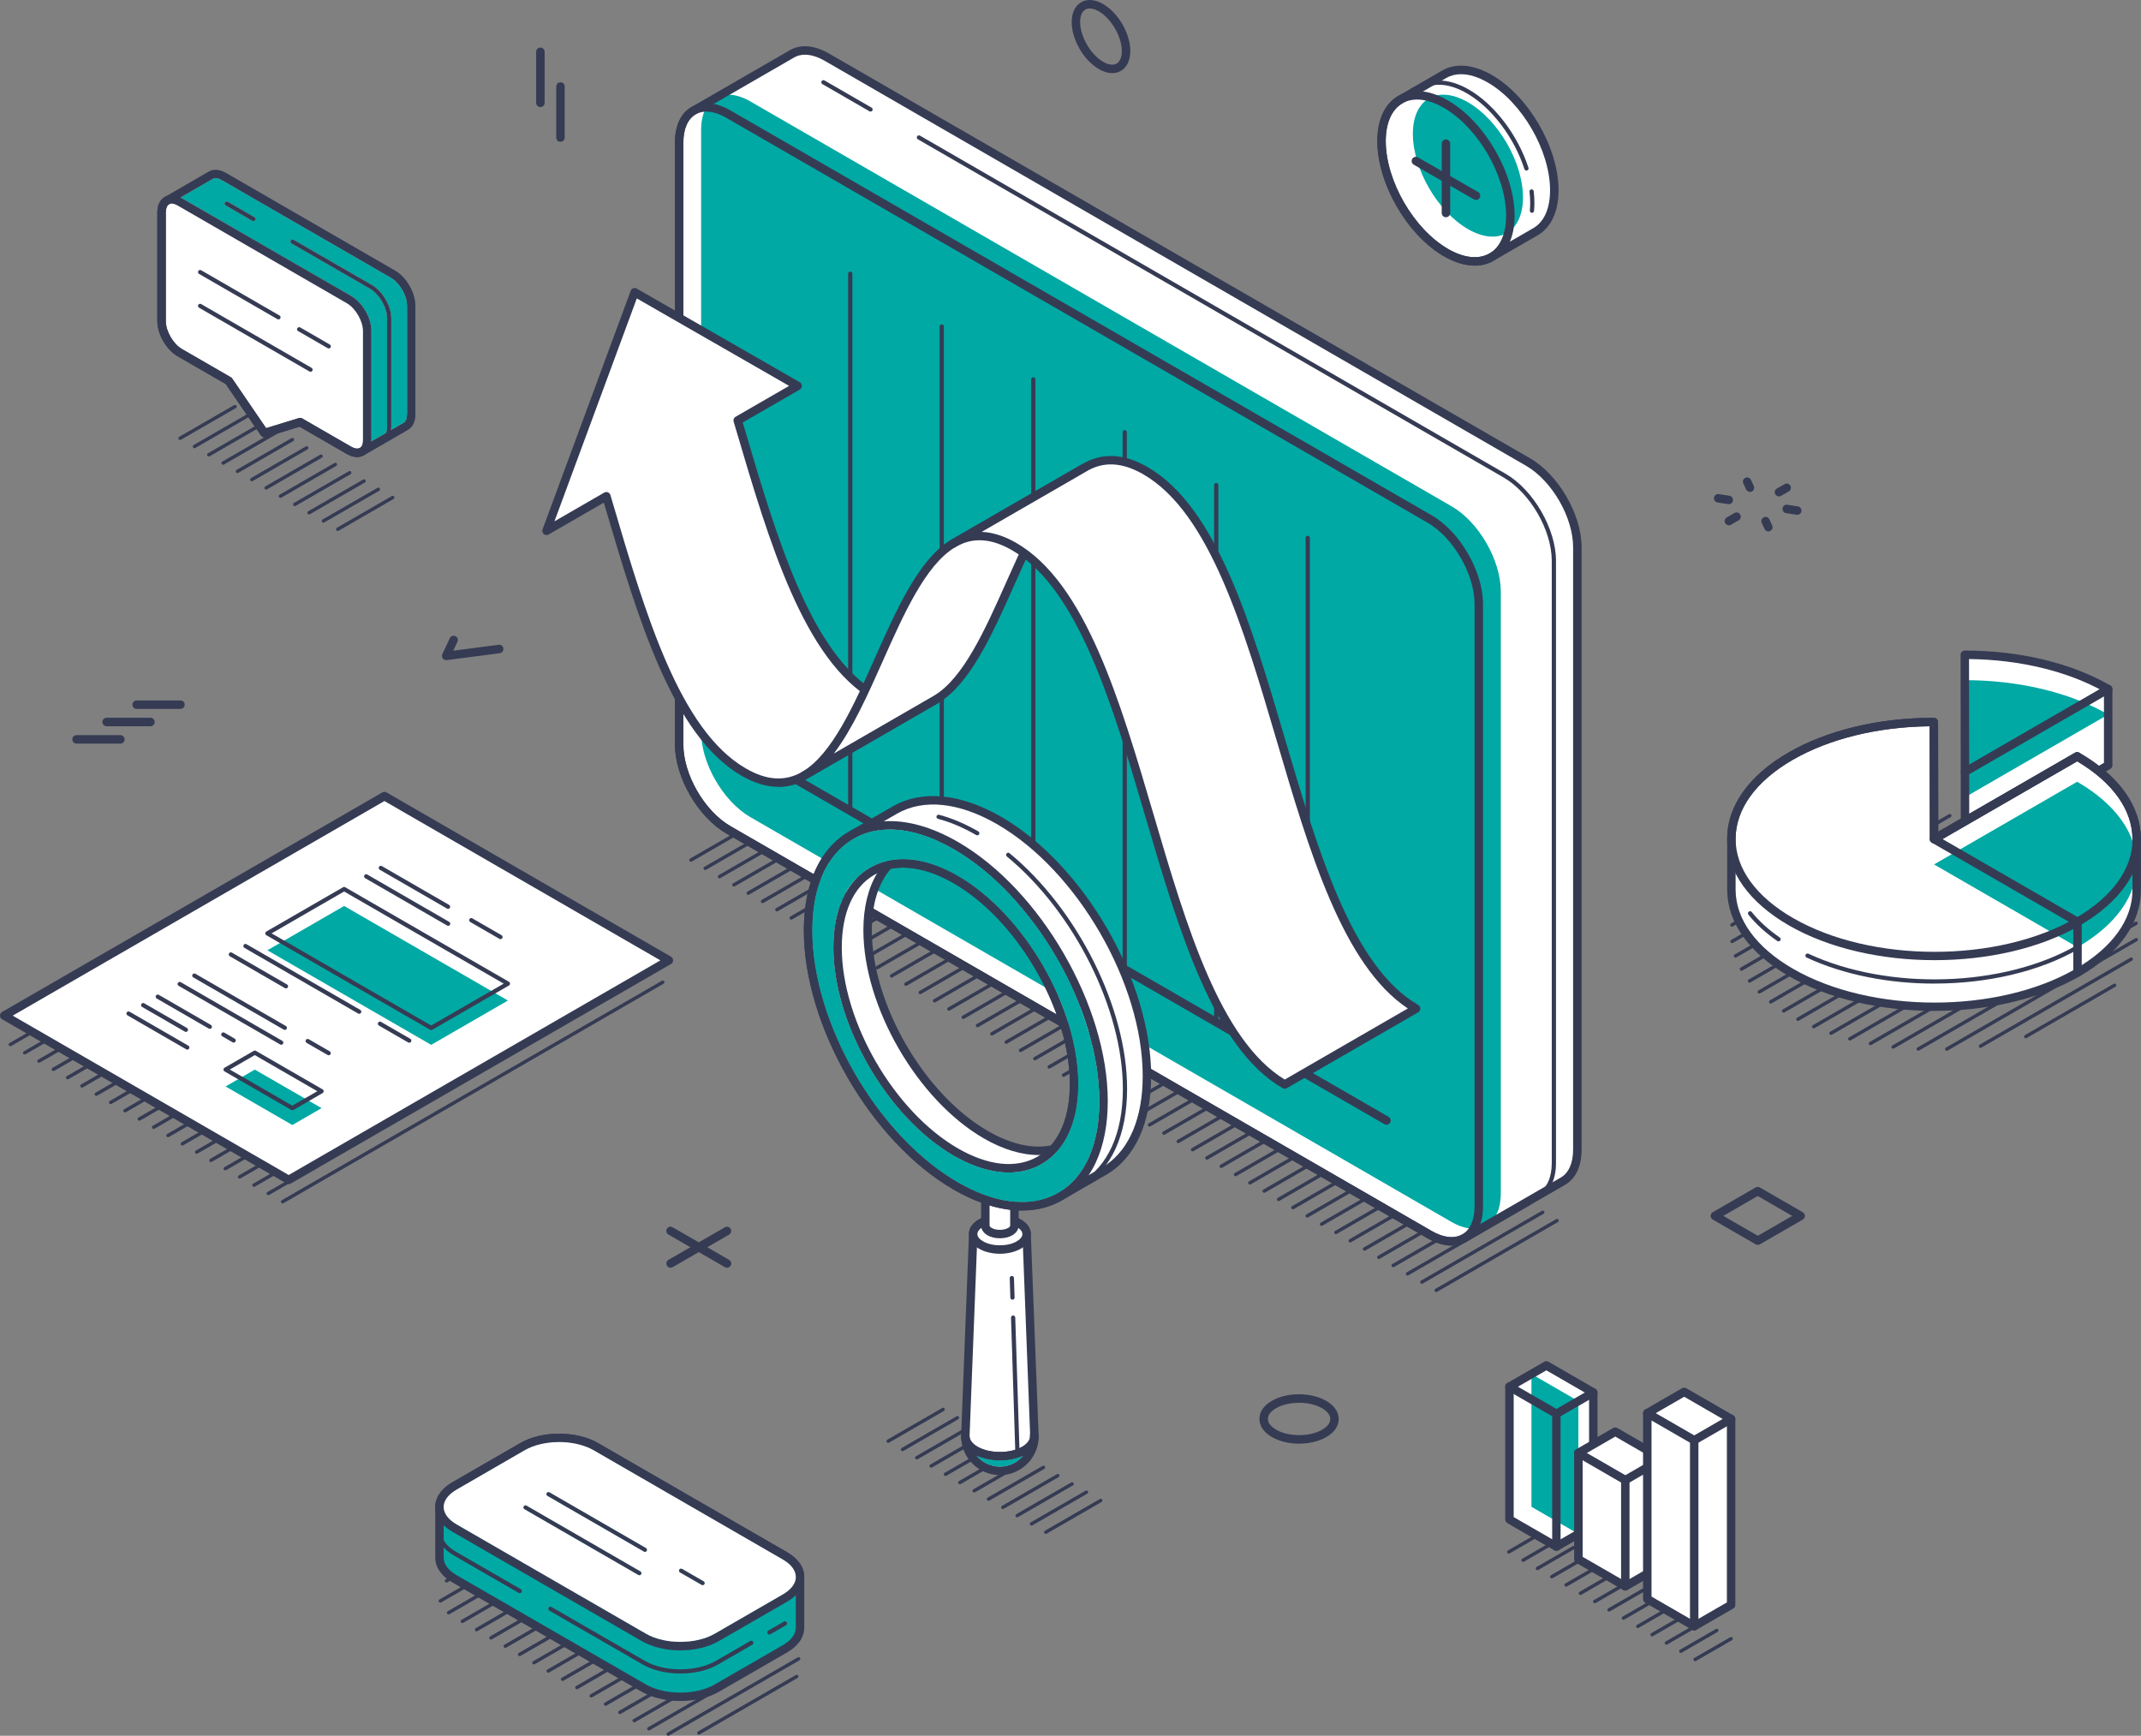 <?xml version="1.0" encoding="UTF-8"?><svg id="Layer_2" xmlns="http://www.w3.org/2000/svg" width="616.75" height="500" viewBox="0 0 616.75 500"><rect x="0" y="0" width="616.75" height="500" fill="#808080" stroke="none"/><defs><style>.cls-1{fill:#00a9a4;}.cls-1,.cls-2,.cls-3{stroke-width:0px;}.cls-2{fill:#363b54;}.cls-3{fill:#fff;}</style></defs><g id="Layer_1-2"><path class="cls-2" d="M320.39,21.07c-1.2,0-2.51-.39-3.84-1.16-4.39-2.54-7.83-8.49-7.83-13.55,0-2.67.96-4.7,2.72-5.71,1.76-1.02,4.01-.83,6.33.51,4.39,2.54,7.83,8.49,7.83,13.55,0,2.67-.96,4.7-2.72,5.71-.75.43-1.59.65-2.49.65ZM313.93,2.44c-.48,0-.91.11-1.28.32-.97.56-1.5,1.84-1.5,3.6,0,4.13,3.03,9.37,6.62,11.44,1.54.89,2.92,1.07,3.89.51.97-.56,1.5-1.84,1.5-3.6,0-4.13-3.03-9.36-6.61-11.44-.95-.55-1.85-.83-2.62-.83Z"/><path class="cls-2" d="M161.45,40.85c-.67,0-1.22-.54-1.22-1.22v-14.71c0-.67.54-1.22,1.22-1.22s1.22.54,1.22,1.22v14.71c0,.67-.55,1.22-1.22,1.22ZM155.67,30.85c-.67,0-1.22-.54-1.22-1.22v-14.71c0-.67.54-1.22,1.22-1.22s1.22.54,1.22,1.22v14.71c0,.67-.54,1.22-1.22,1.22Z"/><path class="cls-2" d="M193.18,365.17c-.42,0-.83-.22-1.06-.61-.34-.58-.14-1.33.45-1.66l16.24-9.37c.58-.34,1.33-.14,1.66.45.34.58.14,1.33-.45,1.66l-16.24,9.37c-.19.11-.4.16-.61.16Z"/><path class="cls-2" d="M209.44,365.18c-.21,0-.42-.05-.61-.16l-16.28-9.4c-.58-.34-.78-1.08-.45-1.66.34-.58,1.08-.78,1.66-.45l16.28,9.4c.58.34.78,1.08.45,1.66-.23.39-.64.61-1.06.61Z"/><path class="cls-2" d="M509.42,153.09c-.46,0-.9-.26-1.11-.71l-.82-1.76c-.28-.61-.02-1.34.59-1.62.62-.28,1.34-.02,1.62.59l.81,1.76c.28.61.02,1.33-.59,1.62-.17.08-.34.11-.51.11ZM498.03,151.32c-.42,0-.83-.22-1.06-.61-.34-.58-.14-1.33.45-1.66l2.22-1.28c.58-.34,1.33-.14,1.66.45.34.58.14,1.33-.45,1.66l-2.22,1.28c-.19.11-.4.16-.61.16ZM517.74,148.29c-.06,0-.12,0-.19-.01l-3.04-.47c-.66-.1-1.12-.73-1.02-1.39.1-.66.72-1.12,1.39-1.02l3.04.47c.66.1,1.12.73,1.02,1.39-.09.6-.61,1.03-1.2,1.03ZM498.01,145.22c-.06,0-.12,0-.19-.01l-3.05-.47c-.67-.1-1.12-.72-1.02-1.39.1-.66.72-1.12,1.39-1.02l3.05.47c.67.1,1.12.72,1.02,1.39-.09.6-.61,1.03-1.2,1.03ZM512.46,143c-.42,0-.83-.22-1.06-.61-.34-.58-.14-1.33.45-1.66l2.22-1.28c.58-.34,1.33-.14,1.66.45.34.58.14,1.33-.45,1.66l-2.22,1.28c-.19.11-.4.16-.61.16ZM504.11,141.7c-.46,0-.9-.26-1.11-.7l-.81-1.75c-.28-.61-.02-1.33.59-1.62.61-.28,1.34-.02,1.62.59l.81,1.75c.28.61.02,1.34-.59,1.62-.17.08-.34.11-.51.11Z"/><path class="cls-2" d="M374.24,415.86c-2.82,0-5.64-.64-7.84-1.91-2.33-1.34-3.61-3.2-3.61-5.23,0-2.03,1.27-3.88,3.59-5.21,4.38-2.53,11.25-2.52,15.65.01,2.32,1.34,3.61,3.2,3.61,5.23,0,2.03-1.27,3.88-3.59,5.21h0c-2.19,1.26-5,1.89-7.81,1.89ZM374.19,404.08c-2.4,0-4.8.51-6.58,1.54-1.53.88-2.37,1.98-2.37,3.1s.85,2.23,2.39,3.12c3.58,2.07,9.63,2.08,13.21.01,1.53-.88,2.37-1.98,2.37-3.1s-.85-2.23-2.39-3.12c-1.8-1.04-4.22-1.56-6.63-1.56ZM381.44,412.91h.02-.02Z"/><path class="cls-2" d="M34.68,214.2h-12.63c-.67,0-1.22-.56-1.22-1.23s.55-1.22,1.22-1.22h12.63c.67,0,1.22.56,1.22,1.23s-.55,1.22-1.22,1.22ZM43.34,209.2h-12.63c-.67-.01-1.22-.56-1.22-1.23,0-.67.55-1.22,1.22-1.22h12.63c.67.01,1.22.56,1.22,1.23,0,.67-.55,1.22-1.22,1.22ZM51.99,204.2h-12.63c-.67,0-1.22-.55-1.22-1.22s.55-1.22,1.22-1.22h12.63c.67,0,1.22.55,1.22,1.22s-.55,1.22-1.22,1.22Z"/><path class="cls-2" d="M506.37,358.6c-.21,0-.42-.05-.61-.16l-12.37-7.14c-.38-.22-.61-.62-.61-1.06s.23-.84.61-1.06l12.34-7.13c.38-.22.84-.22,1.22,0l12.37,7.14c.38.22.61.62.61,1.06s-.23.84-.61,1.06l-12.34,7.12c-.19.11-.4.16-.61.16ZM496.43,350.24l9.94,5.73,9.91-5.72-9.94-5.74-9.9,5.72Z"/><path class="cls-2" d="M128.52,190.15c-.39,0-.75-.18-.98-.5-.26-.36-.31-.83-.12-1.24l2.16-4.58c.29-.61,1.01-.87,1.62-.58s.87,1.01.58,1.62l-1.21,2.57,13.07-1.71c.67-.1,1.28.38,1.37,1.05.09.67-.38,1.28-1.05,1.37l-15.28,2c-.05,0-.11.01-.16.01Z"/><path class="cls-2" d="M413.71,372.18c-.17,0-.33-.09-.42-.24-.13-.23-.05-.53.18-.67l34.82-20.1c.23-.13.53-.05.67.18.13.23.05.53-.18.67l-34.82,20.1c-.08.04-.16.07-.24.07ZM409.58,369.8c-.17,0-.33-.09-.42-.24-.13-.23-.05-.53.18-.67l34.82-20.1c.23-.13.53-.05.67.18.13.23.05.53-.18.67l-34.82,20.1c-.08.04-.16.07-.24.07ZM405.45,367.42c-.17,0-.33-.09-.42-.24-.13-.23-.05-.53.18-.67l34.82-20.11c.23-.13.53-.05.67.18.13.23.05.53-.18.67l-34.82,20.11c-.08.04-.16.07-.24.07ZM401.32,365.03c-.17,0-.33-.09-.42-.24-.13-.23-.05-.53.18-.67l34.82-20.1c.23-.13.53-.05.67.18.13.23.05.53-.18.67l-34.82,20.1c-.08.04-.16.07-.24.07ZM397.19,362.65c-.17,0-.33-.09-.42-.24-.13-.23-.05-.53.18-.67l34.82-20.1c.23-.13.53-.05.67.18.13.23.05.53-.18.67l-34.82,20.1c-.08.04-.16.07-.24.07ZM393.07,360.27c-.17,0-.33-.09-.42-.24-.13-.23-.05-.53.18-.67l34.82-20.11c.23-.13.53-.05.67.18.13.23.05.53-.18.67l-34.82,20.11c-.08.04-.16.07-.24.07ZM388.94,357.89c-.17,0-.33-.09-.42-.24-.13-.23-.05-.53.18-.67l34.82-20.11c.23-.13.53-.05.67.18.13.23.05.53-.18.67l-34.82,20.11c-.08.04-.16.07-.24.07ZM384.81,355.5c-.17,0-.33-.09-.42-.24-.13-.23-.05-.53.18-.67l34.82-20.1c.23-.13.53-.05.67.18.13.23.05.53-.18.67l-34.82,20.1c-.08.04-.16.07-.24.07ZM380.68,353.12c-.17,0-.33-.09-.42-.24-.13-.23-.05-.53.18-.67l34.82-20.11c.23-.13.53-.06.67.18.13.23.05.53-.18.67l-34.82,20.11c-.08.04-.16.07-.24.07ZM376.56,350.73c-.17,0-.33-.09-.42-.24-.13-.23-.05-.53.18-.67l34.82-20.1c.23-.13.53-.05.67.18.13.23.05.53-.18.67l-34.82,20.1c-.08.04-.16.07-.24.07ZM372.43,348.35c-.17,0-.33-.09-.42-.24-.13-.23-.05-.53.18-.67l34.82-20.1c.23-.13.53-.05.67.18.13.23.05.53-.18.67l-34.82,20.1c-.08.04-.16.07-.24.07ZM368.3,345.97c-.17,0-.33-.09-.42-.24-.13-.23-.05-.53.18-.67l34.82-20.1c.23-.13.53-.05.67.18.13.23.05.53-.18.67l-34.82,20.1c-.08.04-.16.07-.24.07ZM364.17,343.58c-.17,0-.33-.09-.42-.24-.13-.23-.05-.53.18-.67l34.82-20.1c.23-.13.53-.06.67.18.13.23.05.53-.18.67l-34.82,20.1c-.08.04-.16.07-.24.07ZM360.04,341.21c-.17,0-.33-.09-.42-.24-.13-.23-.05-.53.18-.67l34.82-20.11c.23-.13.53-.05.67.18.13.23.05.53-.18.67l-34.82,20.11c-.08.04-.16.07-.24.07ZM355.92,338.82c-.17,0-.33-.09-.42-.24-.13-.23-.05-.53.18-.67l34.82-20.1c.23-.13.53-.06.67.18.13.23.05.53-.18.67l-34.82,20.1c-.08.04-.16.07-.24.07ZM351.79,336.43c-.17,0-.33-.09-.42-.24-.13-.23-.05-.53.18-.67l34.82-20.1c.23-.13.53-.05.67.18.13.23.05.53-.18.67l-34.82,20.1c-.08.04-.16.07-.24.07ZM347.66,334.05c-.17,0-.33-.09-.42-.24-.13-.23-.05-.53.18-.67l34.82-20.1c.23-.13.53-.06.67.18.13.23.05.53-.18.67l-34.82,20.1c-.08.04-.16.07-.24.07ZM343.53,331.66c-.17,0-.33-.09-.42-.24-.13-.23-.05-.53.18-.67l34.82-20.1c.23-.13.53-.05.67.18.13.23.05.53-.18.67l-34.82,20.1c-.08.04-.16.07-.24.07ZM339.4,329.28c-.17,0-.33-.09-.42-.24-.13-.23-.05-.53.18-.67l34.82-20.1c.23-.13.53-.05.67.18.13.23.05.53-.18.67l-34.82,20.1c-.08.04-.16.07-.24.07ZM335.27,326.89c-.17,0-.33-.09-.42-.24-.13-.23-.05-.53.18-.67l34.82-20.1c.23-.13.53-.05.67.18.13.23.05.53-.18.67l-34.82,20.1c-.08.04-.16.07-.24.07ZM331.14,324.51c-.17,0-.33-.09-.42-.24-.13-.23-.05-.53.18-.67l34.82-20.1c.23-.13.53-.05.67.18.13.23.05.53-.18.67l-34.82,20.1c-.08.04-.16.07-.24.07ZM327.01,322.13c-.17,0-.33-.09-.42-.24-.13-.23-.05-.53.18-.67l34.82-20.1c.23-.13.53-.05.67.18.13.23.05.53-.18.67l-34.82,20.1c-.08.04-.16.07-.24.07ZM322.88,319.74c-.17,0-.33-.09-.42-.24-.13-.23-.05-.53.18-.67l34.82-20.1c.23-.13.53-.05.67.18.13.23.05.53-.18.67l-34.82,20.1c-.08.04-.16.07-.24.07ZM318.75,317.36c-.17,0-.33-.09-.42-.24-.13-.23-.05-.53.18-.67l34.82-20.1c.23-.13.53-.06.67.18.13.23.05.53-.18.67l-34.82,20.1c-.08.04-.16.07-.24.07ZM314.62,314.97c-.17,0-.33-.09-.42-.24-.13-.23-.05-.53.18-.67l34.82-20.1c.23-.13.53-.05.67.18.13.23.05.53-.18.67l-34.82,20.1c-.08.04-.16.07-.24.07ZM310.49,312.59c-.17,0-.33-.09-.42-.24-.13-.23-.05-.53.18-.67l34.82-20.11c.23-.13.53-.05.67.18.13.23.05.53-.18.67l-34.82,20.11c-.08.04-.16.07-.24.07ZM306.36,310.2c-.17,0-.33-.09-.42-.24-.13-.23-.05-.53.18-.67l34.82-20.1c.23-.13.53-.05.67.18.13.23.05.53-.18.67l-34.82,20.1c-.08.04-.16.07-.24.07ZM302.23,307.82c-.17,0-.33-.09-.42-.24-.13-.23-.05-.53.18-.67l34.82-20.1c.23-.13.53-.05.67.18.13.23.05.53-.18.67l-34.82,20.1c-.08.04-.16.07-.24.07ZM298.1,305.44c-.17,0-.33-.09-.42-.24-.13-.23-.05-.53.18-.67l34.82-20.11c.23-.13.53-.05.67.18.13.23.05.53-.18.67l-34.82,20.11c-.08.04-.16.07-.24.07ZM293.97,303.06c-.17,0-.33-.09-.42-.24-.13-.23-.05-.53.18-.67l34.82-20.11c.23-.13.53-.05.67.18.13.23.05.53-.18.67l-34.82,20.11c-.08.04-.16.07-.24.07ZM289.85,300.67c-.17,0-.33-.09-.42-.24-.13-.23-.05-.53.18-.67l34.82-20.1c.23-.13.53-.05.67.18.13.23.05.53-.18.67l-34.82,20.1c-.08.04-.16.07-.24.07ZM285.72,298.29c-.17,0-.33-.09-.42-.24-.13-.23-.05-.53.18-.67l34.82-20.11c.23-.13.53-.06.67.18.13.23.05.53-.18.67l-34.82,20.11c-.08.04-.16.07-.24.07ZM281.59,295.9c-.17,0-.33-.09-.42-.24-.13-.23-.05-.53.18-.67l34.82-20.1c.23-.13.53-.05.67.18.13.23.05.53-.18.67l-34.82,20.1c-.08.04-.16.07-.24.07ZM277.47,293.52c-.17,0-.33-.09-.42-.24-.13-.23-.05-.53.18-.67l34.82-20.1c.23-.13.53-.05.67.18.13.23.05.53-.18.67l-34.82,20.1c-.08.04-.16.07-.24.07ZM273.34,291.14c-.17,0-.33-.09-.42-.24-.13-.23-.05-.53.18-.67l34.82-20.1c.23-.13.53-.05.67.18.13.23.05.53-.18.67l-34.82,20.1c-.08.04-.16.07-.24.07ZM269.21,288.76c-.17,0-.33-.09-.42-.24-.13-.23-.05-.53.18-.67l34.82-20.1c.23-.13.53-.05.67.18.13.23.05.53-.18.67l-34.82,20.1c-.08.04-.16.07-.24.07ZM265.08,286.38c-.17,0-.33-.09-.42-.24-.13-.23-.05-.53.18-.67l34.82-20.11c.23-.13.53-.05.67.18.13.23.05.53-.18.67l-34.82,20.11c-.08.04-.16.07-.24.07ZM260.95,283.99c-.17,0-.33-.09-.42-.24-.13-.23-.05-.53.18-.67l34.82-20.1c.23-.13.53-.05.67.18.13.23.05.53-.18.67l-34.82,20.1c-.08.04-.16.07-.24.07ZM256.83,281.6c-.17,0-.33-.09-.42-.24-.13-.23-.05-.53.18-.67l34.82-20.1c.23-.13.53-.05.67.18.13.23.05.53-.18.67l-34.82,20.1c-.08.04-.16.07-.24.07ZM252.69,279.22c-.17,0-.33-.09-.42-.24-.13-.23-.05-.53.18-.67l34.82-20.1c.23-.13.53-.06.67.18.13.23.05.53-.18.67l-34.82,20.1c-.08.04-.16.07-.24.07ZM248.57,276.83c-.17,0-.33-.09-.42-.24-.13-.23-.05-.53.18-.67l34.82-20.1c.23-.13.53-.05.67.18.13.23.05.53-.18.67l-34.82,20.1c-.08.04-.16.07-.24.07ZM244.44,274.45c-.17,0-.33-.09-.42-.24-.13-.23-.05-.53.18-.67l34.82-20.1c.23-.13.53-.05.67.18.13.23.05.53-.18.67l-34.82,20.1c-.08.04-.16.07-.24.07ZM240.31,272.07c-.17,0-.33-.09-.42-.24-.13-.23-.05-.53.18-.67l34.82-20.1c.23-.13.53-.05.67.18.13.23.05.53-.18.67l-34.82,20.1c-.08.04-.16.07-.24.07ZM236.18,269.68c-.17,0-.33-.09-.42-.24-.13-.23-.05-.53.18-.67l34.82-20.1c.23-.13.53-.05.67.18.13.23.05.53-.18.67l-34.82,20.1c-.08.04-.16.07-.24.07ZM232.05,267.3c-.17,0-.33-.09-.42-.24-.13-.23-.05-.53.18-.67l34.82-20.1c.23-.13.53-.06.67.18.13.23.05.53-.18.67l-34.82,20.1c-.08.04-.16.07-.24.07ZM227.92,264.91c-.17,0-.33-.09-.42-.24-.13-.23-.05-.53.18-.67l34.82-20.1c.23-.13.53-.05.67.18.13.23.05.53-.18.67l-34.82,20.1c-.08.04-.16.07-.24.07ZM223.79,262.53c-.17,0-.33-.09-.42-.24-.13-.23-.05-.53.18-.67l34.82-20.1c.23-.13.53-.06.67.18.13.23.05.53-.18.67l-34.82,20.1c-.08.04-.16.07-.24.07ZM219.66,260.15c-.17,0-.33-.09-.42-.24-.13-.23-.05-.53.18-.67l34.82-20.11c.23-.13.53-.05.67.18.13.23.05.53-.18.67l-34.82,20.11c-.08.04-.16.07-.24.07ZM215.53,257.76c-.17,0-.33-.09-.42-.24-.13-.23-.05-.53.18-.67l34.82-20.1c.23-.13.53-.05.67.18.13.23.05.53-.18.67l-34.82,20.1c-.08.04-.16.07-.24.07ZM211.4,255.38c-.17,0-.33-.09-.42-.24-.13-.23-.05-.53.18-.67l34.82-20.1c.23-.13.53-.05.67.18.13.23.05.53-.18.67l-34.82,20.1c-.08.04-.16.07-.24.07ZM207.27,253c-.17,0-.33-.09-.42-.24-.13-.23-.05-.53.18-.67l34.82-20.11c.23-.13.53-.06.67.18.13.23.05.53-.18.67l-34.82,20.11c-.08.04-.16.07-.24.07ZM203.14,250.61c-.17,0-.33-.09-.42-.24-.13-.23-.05-.53.18-.67l34.82-20.11c.23-.13.53-.05.67.18.13.23.05.53-.18.67l-34.82,20.11c-.08.04-.16.07-.24.07ZM199.02,248.23c-.17,0-.33-.09-.42-.24-.13-.23-.05-.53.18-.67l34.82-20.1c.23-.13.53-.05.67.18.13.23.05.53-.18.67l-34.82,20.1c-.08.04-.16.07-.24.07Z"/><path class="cls-3" d="M440.19,133.1L238.22,16.49c-3.92-2.26-7.47-2.48-10.03-1h0l-28.37,16.38h0c-2.58,1.48-4.17,4.65-4.17,9.16v173.46c0,9.02,6.35,20.01,14.19,24.54l201.97,116.6c3.87,2.24,7.37,2.46,9.93,1.05v.02s28.49-16.45,28.49-16.45h0c2.57-1.48,4.16-4.64,4.16-9.16v-173.45c0-9.03-6.36-20.02-14.19-24.54Z"/><path class="cls-1" d="M432.33,343.82v-173.45c0-9.03-6.36-20.03-14.19-24.54L216.16,29.22c-7.83-4.52-14.19-.86-14.19,8.16v173.46c0,9.02,6.35,20.01,14.19,24.54l201.97,116.6c7.84,4.52,14.19.88,14.19-8.16Z"/><path class="cls-2" d="M418.13,358.79c-2.16,0-4.52-.71-6.93-2.1l-201.97-116.6c-8.16-4.71-14.8-16.2-14.8-25.6V41.03c0-4.82,1.7-8.45,4.78-10.22l28.37-16.38c3.06-1.77,7.06-1.41,11.25,1l201.98,116.61h0c8.16,4.72,14.8,16.2,14.8,25.6v173.45c0,4.82-1.69,8.44-4.77,10.21l-28.48,16.45c-.07.04-.15.08-.23.1-1.21.63-2.56.94-3.99.94ZM231.87,15.76c-1.14,0-2.17.26-3.08.78l-28.37,16.38c-2.3,1.32-3.56,4.2-3.56,8.11v173.46c0,8.63,6.09,19.16,13.58,23.49l201.97,116.6c3.34,1.93,6.44,2.3,8.73,1.03.06-.03.11-.06.17-.08l28.3-16.34c2.29-1.32,3.55-4.19,3.55-8.1v-173.45c0-8.63-6.09-19.16-13.58-23.49L237.61,17.54c-2.05-1.18-4.01-1.78-5.73-1.78Z"/><path class="cls-2" d="M443.47,344.76c-.21,0-.42-.11-.53-.31-.17-.29-.07-.66.22-.83,2.49-1.43,3.86-4.5,3.85-8.63v-173.45c0-8.82-6.23-19.59-13.89-24.01l-168.72-97.41c-.29-.17-.39-.54-.22-.83.17-.29.54-.39.83-.22l168.72,97.41c7.99,4.61,14.5,15.85,14.5,25.06v173.45c0,4.59-1.58,8.03-4.47,9.69-.1.05-.2.08-.3.08ZM250.77,32.14c-.1,0-.21-.03-.3-.08l-13.58-7.84c-.29-.17-.39-.54-.22-.83.17-.29.54-.39.83-.22l13.58,7.84c.29.17.39.54.22.83-.11.2-.32.3-.53.3Z"/><path class="cls-2" d="M418.16,358.8c-2.16,0-4.53-.71-6.96-2.11l-201.97-116.6c-8.16-4.71-14.8-16.2-14.8-25.6V41.03c0-4.81,1.69-8.43,4.75-10.2,3.08-1.78,7.07-1.42,11.26.99l201.97,116.61c8.16,4.71,14.8,16.19,14.8,25.6v173.45c0,4.81-1.69,8.44-4.75,10.21-1.29.74-2.74,1.11-4.31,1.11ZM203.49,32.15c-1.14,0-2.19.26-3.1.79-2.28,1.32-3.54,4.19-3.54,8.09v173.46c0,8.63,6.09,19.16,13.58,23.49l201.97,116.6c3.4,1.97,6.54,2.32,8.83,1,2.28-1.32,3.54-4.19,3.54-8.1v-173.45c0-8.63-6.09-19.17-13.58-23.49L209.22,33.93c-2.05-1.18-4-1.78-5.73-1.78Z"/><path class="cls-2" d="M376.72,310.27c-.34,0-.61-.27-.61-.61v-154.72c0-.34.27-.61.61-.61s.61.27.61.61v154.72c0,.34-.27.61-.61.61ZM350.36,295.05c-.34,0-.61-.27-.61-.61v-154.72c0-.34.27-.61.61-.61s.61.27.61.61v154.72c0,.34-.27.61-.61.61ZM324,279.83c-.34,0-.61-.27-.61-.61V124.5c0-.34.27-.61.61-.61s.61.27.61.61v154.72c0,.34-.27.61-.61.61ZM297.65,264.62c-.34,0-.61-.27-.61-.61V109.28c0-.34.27-.61.61-.61s.61.27.61.61v154.72c0,.34-.27.61-.61.61ZM271.29,249.4c-.34,0-.61-.27-.61-.61V94.06c0-.34.27-.61.61-.61s.61.27.61.61v154.72c0,.34-.27.61-.61.61ZM244.93,234.18c-.34,0-.61-.27-.61-.61V78.85c0-.34.27-.61.61-.61s.61.27.61.61v154.72c0,.34-.27.61-.61.61Z"/><path class="cls-2" d="M399.41,323.98c-.21,0-.42-.05-.61-.16l-177.16-102.29c-.58-.34-.78-1.08-.45-1.66.34-.59,1.08-.78,1.66-.45l177.16,102.29c.58.34.78,1.08.45,1.66-.23.39-.64.61-1.06.61Z"/><path class="cls-3" d="M182.81,84.17l46.95,26.97-17.24,9.96h0c9.95,33.76,19.69,67.98,39.57,79.46,6.97,4.03,12.7,3.81,17.63.86l-38.14,22.03c-4.86,2.78-10.5,2.91-17.34-1.04-19.88-11.47-29.62-45.69-39.57-79.46l-17.24,9.95,25.39-68.73Z"/><path class="cls-2" d="M224.24,226.66c-3.37,0-6.92-1.07-10.61-3.2-19.91-11.49-29.88-45.37-39.53-78.14l-.16-.54-15.9,9.18c-.44.26-1,.21-1.39-.12-.39-.33-.54-.87-.36-1.35l25.39-68.73c.13-.34.39-.6.73-.72.33-.12.71-.09,1.02.09l46.95,26.97c.38.22.61.62.61,1.06s-.23.84-.61,1.06l-16.42,9.48.33,1.11c9.51,32.31,19.35,65.71,38.41,76.71,5.93,3.43,11.15,3.8,15.95,1.13l.45-.26c.58-.33,1.32-.14,1.66.44.34.58.15,1.32-.42,1.66-.16.1-.32.19-.48.28l-37.67,21.76c-2.52,1.44-5.17,2.16-7.94,2.16ZM174.67,141.72c.15,0,.31.03.45.09.35.14.61.43.72.79l.6,2.03c9.51,32.31,19.35,65.72,38.41,76.72,6,3.47,11.27,3.81,16.12,1.04l30.45-17.59c-3.18-.13-6.5-1.19-9.95-3.19-19.91-11.49-29.88-45.37-39.53-78.13l-.6-2.03c-.11-.37-.04-.77.19-1.07.12-.16.27-.28.44-.37l15.34-8.86-43.87-25.19-23.72,64.21,14.32-8.27c.19-.11.4-.16.61-.16Z"/><path class="cls-3" d="M274.36,156.68l37.76-21.79c-17.48,10.81-24.84,56.02-42.41,66.52l-38.14,22.03c17.81-10.2,25.15-55.98,42.79-66.76Z"/><path class="cls-2" d="M231.57,224.66c-.42,0-.83-.22-1.06-.61-.33-.58-.13-1.33.45-1.66l.11-.06c8.58-5,14.9-19.18,21-32.89,6.19-13.89,12.58-28.25,21.66-33.8,0,0,.02-.01.03-.02l37.76-21.79c.58-.34,1.31-.14,1.66.43.34.57.16,1.31-.4,1.66-8.38,5.19-14.6,19.15-20.62,32.65-6.22,13.97-12.66,28.41-21.81,33.88l-38.04,21.97s-.07.04-.11.06h0s0,0,0,0c-.19.11-.4.16-.6.16ZM274.99,157.73c-8.42,5.15-14.66,19.16-20.69,32.7-4.32,9.7-8.75,19.63-14.11,26.63l28.91-16.7c8.48-5.07,14.75-19.15,20.82-32.78,4.32-9.69,8.74-19.62,14.1-26.61l-29.03,16.76Z"/><path class="cls-3" d="M312.12,134.89c4.98-3.09,10.78-3.38,17.87.71,38.97,22.5,38.97,132.43,77.93,154.93l-37.84,21.85c-38.97-22.51-38.96-132.44-77.94-154.93-7.05-4.07-12.82-3.8-17.78-.77l37.76-21.79Z"/><path class="cls-2" d="M370.08,313.6c-.21,0-.42-.05-.61-.16-19.9-11.5-29.88-45.39-39.52-78.18-9.51-32.33-19.35-65.75-38.41-76.76-5.87-3.39-11.05-3.78-15.81-1.2l-.75.43c-.58.33-1.32.14-1.66-.43-.34-.57-.16-1.31.41-1.66.26-.16.53-.31.79-.46l36.98-21.34c5.73-3.55,12.16-3.31,19.1.71,19.91,11.49,29.88,45.39,39.53,78.18,9.51,32.32,19.35,65.74,38.41,76.75.38.22.61.62.61,1.06s-.23.84-.61,1.06l-37.84,21.85c-.19.11-.4.16-.61.16ZM282.81,153.21c3.17.13,6.5,1.19,9.95,3.18,19.91,11.49,29.88,45.39,39.53,78.18,9.41,31.98,19.14,65.04,37.8,76.4l35.46-20.48c-18.74-12.43-28.41-45.28-37.76-77.08-9.51-32.32-19.35-65.75-38.41-76.76-6.2-3.58-11.64-3.82-16.62-.74-.01,0-.02.01-.03.02l-29.92,17.27ZM312.12,134.89h.02-.02Z"/><path class="cls-2" d="M301.25,441.84c-.17,0-.33-.09-.42-.24-.13-.23-.05-.53.18-.67l15.83-9.14c.23-.13.53-.06.67.18.13.23.05.53-.18.67l-15.83,9.14c-.08.04-.16.07-.24.07ZM297.13,439.45c-.17,0-.33-.09-.42-.24-.13-.23-.05-.53.18-.67l15.83-9.14c.23-.13.53-.05.67.18.13.23.05.53-.18.67l-15.83,9.14c-.08.04-.16.07-.24.07ZM293,437.07c-.17,0-.33-.09-.42-.24-.13-.23-.05-.53.18-.67l15.83-9.14c.23-.13.53-.05.67.18.13.23.05.53-.18.67l-15.83,9.14c-.08.04-.16.07-.24.07ZM288.87,434.69c-.17,0-.33-.09-.42-.24-.13-.23-.05-.53.18-.67l15.83-9.14c.23-.13.53-.05.67.18.13.23.05.53-.18.67l-15.83,9.14c-.08.04-.16.07-.24.07ZM284.75,432.31c-.17,0-.33-.09-.42-.24-.13-.23-.05-.53.18-.67l15.83-9.14c.23-.13.53-.06.67.18.13.23.05.53-.18.67l-15.83,9.14c-.08.04-.16.07-.24.07ZM280.62,429.92c-.17,0-.33-.09-.42-.24-.13-.23-.05-.53.18-.67l15.83-9.14c.23-.13.53-.05.67.18.13.23.05.53-.18.67l-15.83,9.14c-.08.04-.16.07-.24.07ZM276.49,427.54c-.17,0-.33-.09-.42-.24-.13-.23-.05-.53.18-.67l15.83-9.14c.23-.13.53-.05.67.18.13.23.05.53-.18.67l-15.83,9.14c-.08.04-.16.07-.24.07ZM272.36,425.16c-.17,0-.33-.09-.42-.24-.13-.23-.05-.53.18-.67l15.83-9.14c.23-.13.53-.05.67.18.13.23.05.53-.18.67l-15.83,9.14c-.08.04-.16.07-.24.07ZM268.23,422.77c-.17,0-.33-.09-.42-.24-.13-.23-.05-.53.18-.67l15.83-9.14c.23-.13.53-.06.67.18.13.23.05.53-.18.67l-15.83,9.14c-.08.04-.16.07-.24.07ZM264.1,420.39c-.17,0-.33-.09-.42-.24-.13-.23-.05-.53.18-.67l15.83-9.14c.23-.13.53-.05.67.18.13.23.05.53-.18.67l-15.83,9.14c-.08.04-.16.07-.24.07ZM259.98,418.01c-.17,0-.33-.09-.42-.24-.13-.23-.05-.53.18-.67l15.83-9.14c.23-.13.53-.05.67.18.13.23.05.53-.18.67l-15.83,9.14c-.08.04-.16.07-.24.07ZM255.85,415.62c-.17,0-.33-.09-.42-.24-.13-.23-.05-.53.18-.67l15.83-9.14c.23-.13.53-.05.67.18.13.23.05.53-.18.67l-15.83,9.14c-.08.04-.16.07-.24.07Z"/><path class="cls-3" d="M297.92,412.18l-2.08-53.9-.11-2.79c0-.48-.13-.96-.41-1.43-.12-.22-.28-.44-.48-.64-.35-.4-.81-.76-1.37-1.08-.01-.01-.02-.01-.03-.02-.38-.21-.79-.4-1.22-.56-.39-.15-.8-.28-1.22-.38-.26-.06-.53-.11-.8-.16-1.39-.24-2.87-.25-4.27-.02-.3.05-.59.11-.87.18-.42.09-.83.22-1.22.37-.43.15-.84.34-1.22.56-.01,0-.03,0-.04.02,0,0-.01,0-.01.01-.29.17-.55.34-.78.53-.22.17-.41.35-.58.54-.23.26-.42.53-.56.8s-.23.55-.28.84c-.03.17-.04.35-.03.53l-.11,2.71-2.1,54.23-.05,1.21c0,1.46.31,2.85.88,4.1,1.56,3.45,5.04,5.85,9.07,5.85s7.5-2.39,9.06-5.83h.01c.57-1.26.88-2.66.88-4.12l-.06-1.55ZM288.03,422.46c-2.69,0-5.09-1.22-6.7-3.13.54.25,1.11.46,1.7.64.32.1.64.19.96.26.28.07.57.13.86.18.09.02.18.04.27.05.29.05.58.09.87.12.34.04.68.07,1.02.09h.01c.34.02.69.03,1.03.03s.68,0,1.02-.03h.05c.27-.02.54-.04.81-.07.18,0,.36-.03.53-.06.24-.03.48-.07.72-.11.28-.05.55-.1.82-.17.05,0,.1-.02.16-.04.3-.07.6-.15.89-.24.57-.17,1.12-.38,1.65-.62-1.6,1.89-4,3.1-6.67,3.1Z"/><path class="cls-2" d="M299.2,413.68l-2.25-58.19c0-1.13-.48-2.19-1.38-3.08-.25-.24-.53-.48-.83-.7-.21-.14-.43-.28-.66-.42-.21-.12-.42-.23-.64-.34-.39-.18-.8-.35-1.22-.48-.32-.11-.66-.21-1-.29-.08-.02-.15-.04-.22-.05-1.92-.42-4.03-.42-5.94,0-.42.08-.83.19-1.22.32-.43.14-.84.3-1.22.49h0c-.23.11-.44.22-.65.34-.11.07-.23.13-.33.2-.43.27-.82.57-1.14.91-.16.16-.31.33-.45.5-.35.43-.6.89-.75,1.38-.06.18-.1.37-.13.55-.02.1-.04.2-.04.29-.01.14-.02.28-.01.42v.11l-2.25,57.87c-.01.1-.02.2-.01.29.03,1.49.76,2.88,2.1,4.03.42.36.89.7,1.43,1.01.3.17.62.34.94.49.54.25,1.11.46,1.7.64.32.1.64.19.96.26.28.07.57.13.86.18.09.02.18.04.27.05.29.05.58.09.87.12.34.04.68.07,1.02.09h.01c.34.02.69.03,1.03.03s.68,0,1.02-.03h.05c.27-.02.54-.04.81-.07.18,0,.36-.03.53-.06.24-.03.48-.07.72-.11.28-.05.55-.1.82-.17.05,0,.1-.02.16-.04.3-.07.6-.15.89-.24.58-.18,1.13-.38,1.65-.62.34-.16.67-.33.98-.51.53-.31,1-.64,1.41-1h.01c1.25-1.09,1.96-2.4,2.05-3.8.03-.1.05-.21.05-.32,0-.01,0-.03-.01-.05h.01ZM296.73,413.14c-.02.12-.03.23-.02.35v.03c.12,1.17-.68,2.31-2.25,3.22-3.47,2.01-9.36,2.01-12.85,0-1.49-.86-2.31-1.93-2.31-3.01,0-.03,0-.05,0-.08l2.12-54.31.06-1.54.09-2.17v-.09c-.02-.48.21-.96.65-1.41.15-.15.31-.3.5-.42.03-.04.07-.06.1-.08.12-.08.24-.15.37-.23.21-.12.43-.23.66-.32.31-.15.64-.27.98-.37.08-.03.16-.05.24-.06.92-.26,1.93-.38,2.94-.38s2.06.13,3,.39c.43.11.84.26,1.22.43.22.09.44.2.64.32.18.1.34.21.49.32.45.32.78.68.96,1.05.04.06.07.13.09.19.04.08.07.17.08.26.03.1.04.21.04.31l.09,2.27.06,1.52,2.06,53.81h0Z"/><path class="cls-3" d="M293.49,358.63c3-1.74,3-4.56-.01-6.29-3.01-1.73-7.89-1.74-10.89-.01-3.01,1.74-3,4.55,0,6.29,3.01,1.74,7.89,1.75,10.9.01Z"/><path class="cls-2" d="M288.05,361.15c-2.19,0-4.37-.49-6.08-1.48-1.85-1.07-2.87-2.56-2.87-4.2,0-1.64,1.02-3.13,2.86-4.2,3.39-1.95,8.71-1.95,12.11.01,1.85,1.07,2.87,2.56,2.87,4.2,0,1.64-1.01,3.13-2.86,4.2h0c-1.7.98-3.87,1.47-6.04,1.47ZM288.01,352.26c-1.76,0-3.51.38-4.82,1.13-1.04.6-1.64,1.36-1.64,2.09,0,.73.6,1.49,1.65,2.09,2.62,1.52,7.06,1.53,9.68.01,1.04-.6,1.64-1.36,1.64-2.09,0-.73-.6-1.49-1.65-2.09-1.32-.76-3.09-1.14-4.86-1.14ZM293.49,358.63h.02-.02Z"/><path class="cls-3" d="M292.22,346.16v6.92c0,.62-.41,1.22-1.22,1.7-1.64.94-4.3.94-5.93,0-.82-.47-1.23-1.08-1.23-1.7v-8.8c.41.15.81.28,1.21.41,2.04.66,4.02,1.11,5.95,1.35.41.05.82.1,1.22.13Z"/><path class="cls-2" d="M292.22,346.16c-.4-.03-.81-.08-1.22-.13v7.04c0,.14-.19.41-.61.65-1.26.72-3.46.72-4.71,0-.43-.25-.62-.51-.62-.66v-5.83s-.01-2.55-.01-2.55c-.4-.13-.8-.26-1.21-.41-.4-.14-.81-.3-1.22-.46v9.26c0,.21.03.43.09.63.21.84.82,1.59,1.75,2.13,1,.58,2.29.86,3.57.86s2.57-.28,3.58-.86c.94-.55,1.54-1.28,1.74-2.11.06-.21.09-.43.09-.65v-6.84c-.41-.01-.81-.04-1.22-.07Z"/><path class="cls-2" d="M299.19,413.68c0-.09-.02-.24-.04-.32-.01-.05-.02-.11-.02-.12-.07-.62-.59-1.06-1.21-1.06-.05,0-.09.01-.14.01-.53.06-.94.45-1.05.94h0c-.02.13-.03.24-.02.36v.03c.12,1.17-.68,2.31-2.25,3.22-3.47,2.01-9.36,2.01-12.85,0-1.49-.86-2.31-1.93-2.31-3.01,0-.03,0-.05,0-.08-.03-.43-.28-.81-.67-1.01-.15-.07-.32-.11-.49-.11-.24-.03-.49.03-.7.17-.3.18-.5.48-.56.82-.01.07-.02.14-.02.21,0,6.16,5.02,11.17,11.18,11.18,2.98,0,5.79-1.17,7.9-3.27,2.11-2.11,3.27-4.92,3.27-7.9,0-.01,0-.03-.01-.05ZM283.03,419.97c.32.1.64.19.96.26.28.07.57.13.86.18.09.02.18.04.27.05.29.05.58.09.87.12.34.04.68.07,1.02.09h.01c.34.02.69.03,1.03.03s.68,0,1.02-.03h.05c.27-.02.54-.04.81-.07.18,0,.36-.03.53-.06.24-.03.48-.07.72-.11.28-.05.55-.1.82-.17.05,0,.1-.02.16-.04.3-.07.6-.15.89-.24.57-.17,1.12-.38,1.65-.62-1.6,1.89-4,3.1-6.67,3.1s-5.09-1.22-6.7-3.13c.54.25,1.11.46,1.7.64Z"/><path class="cls-1" d="M294.7,419.36c-1.6,1.89-4,3.1-6.67,3.1s-5.09-1.22-6.7-3.13c.54.25,1.11.46,1.7.64.31.1.63.19.96.26.28.07.57.13.86.18.09.02.18.04.27.05.29.05.58.09.87.12.34.04.68.07,1.02.09h.01c.34.02.69.03,1.03.03s.68,0,1.02-.03h.05c.27-.02.55-.04.81-.07.18,0,.36-.04.53-.06.24-.03.48-.07.72-.11.28-.05.55-.1.82-.17.05,0,.1-.02.16-.04.3-.06.6-.15.89-.24.57-.17,1.12-.38,1.65-.62Z"/><path class="cls-3" d="M275.95,252.31c-1.39-.8-2.78-1.51-4.14-2.11-.26-.11-.51-.22-.77-.33-.25-.11-.5-.21-.75-.3-.07-.03-.14-.05-.21-.08-.1-.05-.21-.09-.31-.12-.07-.02-.14-.05-.22-.08-.25-.09-.51-.18-.76-.27-.06-.02-.11-.04-.17-.06-.19-.06-.38-.12-.56-.18-.5-.16-1-.3-1.49-.42-.22-.07-.45-.12-.67-.18-.27-.06-.53-.12-.79-.16-.51-.12-1.01-.21-1.5-.28-.03,0-.05,0-.08,0-.31-.05-.61-.09-.91-.12-.14-.02-.29-.03-.44-.04-.05,0-.1,0-.16,0-.27-.03-.54-.05-.81-.06-.37-.02-.75-.03-1.12-.03-3.45,0-6.65.81-9.48,2.44-6.81,3.93-10.56,12.11-10.56,23.03s3.89,23.24,10.17,34.1c6.28,10.86,14.95,20.35,24.51,25.87,5.57,3.21,10.96,4.84,15.85,4.84,3.46,0,6.66-.82,9.49-2.45.39-.23.77-.47,1.14-.72.19-.13.37-.26.55-.4.04-.02.08-.05.12-.09.19-.14.38-.28.56-.44.14-.11.27-.22.4-.34.22-.18.42-.37.63-.57.41-.4.8-.81,1.18-1.25.19-.22.37-.44.55-.67s.36-.46.53-.7c.41-.57.79-1.17,1.14-1.8.14-.21.26-.44.37-.66.23-.44.45-.88.66-1.34.28-.62.54-1.26.78-1.92.06-.16.12-.32.17-.48.13-.36.24-.73.35-1.1.09-.31.19-.62.27-.94.09-.31.17-.64.24-.96.02-.04.02-.08.03-.12.09-.4.18-.81.25-1.23.17-.91.3-1.84.4-2.8.05-.44.09-.88.12-1.33.01-.09.01-.18.02-.27.03-.45.05-.91.06-1.37.02-.51.03-1.01.03-1.53,0-22.03-15.56-48.93-34.67-59.96ZM303.39,331.04c-.66.15-1.34.26-2.03.34-5.09.55-11.01-.87-17.36-4.53-18.82-10.86-34.07-37.24-34.07-58.91,0-7.27,1.72-13.08,4.72-17.18.41-.57.84-1.1,1.3-1.6,5.5-1.22,12.18.04,19.39,4.2,18.81,10.86,34.06,37.24,34.06,58.91.01,8.26-2.23,14.64-6.01,18.77ZM275.95,252.31c-1.39-.8-2.78-1.51-4.14-2.11-.26-.11-.51-.22-.77-.33-.25-.11-.5-.21-.75-.3-.07-.03-.14-.05-.21-.08-.1-.05-.21-.09-.31-.12-.07-.02-.14-.05-.22-.08-.25-.09-.51-.18-.76-.27-.06-.02-.11-.04-.17-.06-.19-.06-.38-.12-.56-.18-.5-.16-1-.3-1.49-.42-.22-.07-.45-.12-.67-.18-.27-.06-.53-.12-.79-.16-.51-.12-1.01-.21-1.5-.28-.03,0-.05,0-.08,0-.31-.05-.61-.09-.91-.12-.14-.02-.29-.03-.44-.04-.05,0-.1,0-.16,0-.27-.03-.54-.05-.81-.06-.37-.02-.75-.03-1.12-.03-3.45,0-6.65.81-9.48,2.44-6.81,3.93-10.56,12.11-10.56,23.03s3.89,23.24,10.17,34.1c6.28,10.86,14.95,20.35,24.51,25.87,5.57,3.21,10.96,4.84,15.85,4.84,3.46,0,6.66-.82,9.49-2.45.39-.23.77-.47,1.14-.72.19-.13.37-.26.55-.4.04-.02.08-.05.12-.09.19-.14.38-.28.56-.44.14-.11.27-.22.4-.34.22-.18.42-.37.63-.57.41-.4.8-.81,1.18-1.25.19-.22.37-.44.55-.67s.36-.46.53-.7c.41-.57.79-1.17,1.14-1.8.14-.21.26-.44.37-.66.23-.44.45-.88.66-1.34.28-.62.54-1.26.78-1.92.06-.16.12-.32.17-.48.13-.36.24-.73.35-1.1.09-.31.19-.62.27-.94.09-.31.17-.64.24-.96.02-.04.02-.08.03-.12.09-.4.18-.81.25-1.23.17-.91.3-1.84.4-2.8.05-.44.09-.88.12-1.33.01-.09.01-.18.02-.27.03-.45.05-.91.06-1.37.02-.51.03-1.01.03-1.53,0-22.03-15.56-48.93-34.67-59.96ZM303.39,331.04c-.66.15-1.34.26-2.03.34-5.09.55-11.01-.87-17.36-4.53-18.82-10.86-34.07-37.24-34.07-58.91,0-7.27,1.72-13.08,4.72-17.18.41-.57.84-1.1,1.3-1.6,5.5-1.22,12.18.04,19.39,4.2,18.81,10.86,34.06,37.24,34.06,58.91.01,8.26-2.23,14.64-6.01,18.77ZM287.84,236.36c-11.73-6.77-22.36-7.44-30.05-3.03l-2.12,1.21-4.22,2.44-6.17,3.57c-3.86,2.21-6.99,5.69-9.15,10.31-2.16,4.63-3.35,10.39-3.35,17.18,0,27.07,19.05,60.02,42.56,73.59,2.48,1.43,4.91,2.59,7.28,3.49.41.15.81.3,1.22.44.41.14.81.27,1.21.39,2.05.63,4.03,1.06,5.95,1.29.41.05.82.09,1.22.12.41.04.82.06,1.22.07,4.46.16,8.5-.8,11.95-2.77h.04s0-.02.01-.02l5.6-3.24.66-.38,4.09-2.36.22-.13h.01s1.88-1.09,1.88-1.09c7.72-4.41,12.49-13.92,12.49-27.49.01-27.07-19.05-60.02-42.55-73.59ZM304.85,343.57c-.58.34-1.18.64-1.79.91-.76.34-1.54.63-2.34.87-.26.08-.53.15-.8.22-.73.19-1.48.34-2.24.45-.36.05-.73.09-1.1.13-1.02.1-2.07.13-3.14.08-.41-.01-.81-.04-1.22-.07-.4-.03-.81-.08-1.22-.13-1.93-.24-3.91-.69-5.95-1.35-.4-.13-.8-.26-1.21-.41-.4-.14-.81-.3-1.22-.46-2.18-.85-4.41-1.94-6.67-3.24-23.13-13.35-41.95-45.89-41.95-72.53,0-1.62.07-3.19.21-4.7.05-.65.12-1.28.21-1.9,0-.11.03-.22.05-.34.09-.65.19-1.29.31-1.91.06-.33.13-.66.2-.99.21-.96.45-1.89.72-2.79.11-.37.23-.73.35-1.09.16-.47.32-.93.5-1.37.28-.71.58-1.4.91-2.06.13-.27.27-.54.41-.8.69-1.3,1.48-2.5,2.35-3.59.17-.22.35-.44.54-.65.96-1.11,2.02-2.1,3.17-2.96.41-.3.82-.59,1.25-.85.23-.15.47-.29.71-.43.01-.01.03-.02.04-.03,3.08-1.75,6.58-2.62,10.38-2.62,5.62,0,11.89,1.9,18.42,5.67,23.12,13.35,41.94,45.9,41.95,72.54,0,12.59-4.18,21.96-11.78,26.37-.02.01-.03.02-.05.03ZM309.2,322.82c.09-.31.19-.62.27-.94.09-.31.17-.64.24-.96.02-.04.02-.08.03-.12.09-.4.18-.81.25-1.23.17-.91.3-1.84.4-2.8.05-.44.09-.88.12-1.33.01-.09.01-.18.02-.27.03-.45.05-.91.06-1.37.02-.51.03-1.01.03-1.53,0-22.03-15.56-48.93-34.67-59.96-1.39-.8-2.78-1.51-4.14-2.11-.26-.11-.51-.22-.77-.33-.25-.11-.5-.21-.75-.3-.07-.03-.14-.05-.21-.08-.1-.05-.21-.09-.31-.12-.07-.02-.14-.05-.22-.08-.25-.09-.51-.18-.76-.27-.06-.02-.11-.04-.17-.06-.19-.06-.38-.12-.56-.18-.5-.16-1-.3-1.49-.42-.22-.07-.45-.12-.67-.18-.27-.06-.53-.12-.79-.16-.51-.12-1.01-.21-1.5-.28-.03,0-.05,0-.08,0-.31-.05-.61-.09-.91-.12-.14-.02-.29-.03-.44-.04-.05,0-.1,0-.16,0-.27-.03-.54-.05-.81-.06-.37-.02-.75-.03-1.12-.03-3.45,0-6.65.81-9.48,2.44-6.81,3.93-10.56,12.11-10.56,23.03s3.89,23.24,10.17,34.1c6.28,10.86,14.95,20.35,24.51,25.87,5.57,3.21,10.96,4.84,15.85,4.84,3.46,0,6.66-.82,9.49-2.45.39-.23.77-.47,1.14-.72.19-.13.37-.26.55-.4.04-.02.08-.05.12-.09.19-.14.38-.28.56-.44.14-.11.27-.22.4-.34.22-.18.42-.37.63-.57.41-.4.8-.81,1.18-1.25.19-.22.37-.44.55-.67s.36-.46.53-.7c.41-.57.79-1.17,1.14-1.8.14-.21.26-.44.37-.66.23-.44.45-.88.66-1.34.28-.62.54-1.26.78-1.92.06-.16.12-.32.17-.48.13-.36.24-.73.35-1.1ZM303.39,331.04c-.66.15-1.34.26-2.03.34-5.09.55-11.01-.87-17.36-4.53-18.82-10.86-34.07-37.24-34.07-58.91,0-7.27,1.72-13.08,4.72-17.18.41-.57.84-1.1,1.3-1.6,5.5-1.22,12.18.04,19.39,4.2,18.81,10.86,34.06,37.24,34.06,58.91.01,8.26-2.23,14.64-6.01,18.77Z"/><path class="cls-2" d="M275.95,252.31c-1.39-.8-2.78-1.51-4.14-2.11-.26-.11-.51-.22-.77-.33-.25-.11-.5-.21-.75-.3-.07-.03-.14-.05-.21-.08-.1-.05-.21-.09-.31-.12-.07-.02-.14-.05-.22-.08-.25-.09-.51-.18-.76-.27-.06-.02-.11-.04-.17-.06-.19-.06-.38-.12-.56-.18-.5-.16-1-.3-1.49-.42-.49-.13-.98-.24-1.46-.34-3.32-.68-6.49-.7-9.43-.04-.24.05-.46.18-.63.36-.9.98-1.7,2.06-2.4,3.24-2.59,4.29-3.94,9.86-3.94,16.36,0,22.03,15.56,48.93,34.68,59.97,5.5,3.18,10.88,4.8,15.79,4.8.15,0,.31,0,.46-.01,1.38-.02,2.72-.18,4.01-.47.25-.05.47-.18.63-.36.97-1.06,1.83-2.25,2.59-3.55.14-.21.26-.44.37-.66.23-.44.45-.88.66-1.34.28-.62.54-1.26.78-1.92.06-.16.12-.32.17-.48.13-.36.24-.73.35-1.1,0-.01,0-.03.01-.04.02-.08.05-.15.08-.24.07-.22.13-.44.18-.66.09-.31.17-.64.24-.96.02-.04.02-.08.03-.12.09-.4.18-.81.25-1.23.16-.91.3-1.84.4-2.8.05-.44.09-.88.12-1.33.01-.09.01-.18.02-.27.03-.45.05-.91.06-1.37.02-.51.03-1.01.03-1.53,0-22.03-15.56-48.93-34.67-59.96ZM302.74,329.93c-5.33,1.08-11.6-.36-18.14-4.13-18.44-10.65-33.45-36.61-33.45-57.86,0-7.5,1.88-13.59,5.44-17.66,2.07-.42,4.28-.46,6.6-.13.33.05.66.1,1,.17.39.07.79.15,1.19.25.3.06.6.14.91.23.58.15,1.18.34,1.77.54.05,0,.08.03.12.04.58.21,1.17.43,1.76.66,1.57.65,3.17,1.44,4.79,2.38,1.15.67,2.29,1.39,3.41,2.17.57.39,1.12.79,1.68,1.21.55.42,1.1.85,1.64,1.29,1.09.89,2.16,1.82,3.21,2.8.52.49,1.04,1,1.55,1.51,12.81,12.8,21.96,32.27,21.96,48.87,0,.95-.03,1.88-.09,2.79-.03.44-.06.89-.11,1.32-.04.4-.08.79-.14,1.18,0,.08-.02.16-.03.24-.05.36-.1.71-.16,1.06-.01.02-.01.05-.02.07-.14.81-.31,1.6-.51,2.35-.91,3.44-2.38,6.37-4.38,8.65ZM275.95,252.31c-1.39-.8-2.78-1.51-4.14-2.11-.26-.11-.51-.22-.77-.33-.25-.11-.5-.21-.75-.3-.07-.03-.14-.05-.21-.08-.1-.05-.21-.09-.31-.12-.07-.02-.14-.05-.22-.08-.25-.09-.51-.18-.76-.27-.06-.02-.11-.04-.17-.06-.19-.06-.38-.12-.56-.18-.5-.16-1-.3-1.49-.42-.49-.13-.98-.24-1.46-.34-3.32-.68-6.49-.7-9.43-.04-.24.05-.46.18-.63.36-.9.98-1.7,2.06-2.4,3.24-2.59,4.29-3.94,9.86-3.94,16.36,0,22.03,15.56,48.93,34.68,59.97,5.5,3.18,10.88,4.8,15.79,4.8.15,0,.31,0,.46-.01,1.38-.02,2.72-.18,4.01-.47.25-.05.47-.18.63-.36.97-1.06,1.83-2.25,2.59-3.55.14-.21.26-.44.37-.66.23-.44.45-.88.66-1.34.28-.62.54-1.26.78-1.92.06-.16.12-.32.17-.48.13-.36.24-.73.35-1.1,0-.01,0-.03.01-.04.02-.08.05-.15.08-.24.07-.22.13-.44.18-.66.09-.31.17-.64.24-.96.02-.04.02-.08.03-.12.09-.4.18-.81.25-1.23.16-.91.3-1.84.4-2.8.05-.44.09-.88.12-1.33.01-.09.01-.18.02-.27.03-.45.05-.91.06-1.37.02-.51.03-1.01.03-1.53,0-22.03-15.56-48.93-34.67-59.96ZM302.74,329.93c-5.33,1.08-11.6-.36-18.14-4.13-18.44-10.65-33.45-36.61-33.45-57.86,0-7.5,1.88-13.59,5.44-17.66,2.07-.42,4.28-.46,6.6-.13.33.05.66.1,1,.17.39.07.79.15,1.19.25.3.06.6.14.91.23.58.15,1.18.34,1.77.54.05,0,.08.03.12.04.58.21,1.17.43,1.76.66,1.57.65,3.17,1.44,4.79,2.38,1.15.67,2.29,1.39,3.41,2.17.57.39,1.12.79,1.68,1.21.55.42,1.1.85,1.64,1.29,1.09.89,2.16,1.82,3.21,2.8.52.49,1.04,1,1.55,1.51,12.81,12.8,21.96,32.27,21.96,48.87,0,.95-.03,1.88-.09,2.79-.03.44-.06.89-.11,1.32-.04.4-.08.79-.14,1.18,0,.08-.02.16-.03.24-.05.36-.1.71-.16,1.06-.01.02-.01.05-.02.07-.14.81-.31,1.6-.51,2.35-.91,3.44-2.38,6.37-4.38,8.65ZM288.44,235.3c-11.74-6.77-22.85-7.85-31.26-3.02l-12.51,7.21s-.04.03-.06.04c-.79.45-1.54.96-2.26,1.5-.14.11-.28.21-.42.33-.35.27-.69.56-1.02.86-.22.2-.44.41-.66.62-1.09,1.06-2.07,2.23-2.96,3.52-.36.52-.7,1.05-1.02,1.6-1.78,3.03-3.08,6.59-3.85,10.6-.13.67-.25,1.36-.35,2.07-.02.11-.03.23-.05.34-.14,1.06-.26,2.15-.33,3.26-.09,1.24-.13,2.51-.13,3.81,0,27.42,19.37,60.9,43.17,74.64,2.67,1.54,5.31,2.79,7.89,3.73.41.16.82.3,1.22.43.4.14.81.27,1.21.39,2.03.61,4.02,1.03,5.95,1.26.41.05.82.09,1.22.12.41.03.81.05,1.22.06.31,0,.63.02.94.02.57,0,1.13-.02,1.69-.06.49-.02.97-.07,1.44-.13.75-.09,1.48-.21,2.2-.37.23-.05.46-.1.68-.16.26-.06.51-.13.77-.21.24-.06.47-.14.71-.21,1.46-.48,2.86-1.1,4.2-1.87.01,0,.03-.02.04-.02l12.39-7.16c8.46-4.84,13.11-14.98,13.11-28.55,0-27.41-19.36-60.9-43.17-74.65ZM318.62,335.56h-.01c-.43.29-.87.57-1.32.83l-2.04,1.18s-.01,0-.01,0l-1.64.95-8.7,5.02s-.03.02-.05.03c-.58.34-1.18.64-1.79.91-.76.35-1.54.63-2.34.87-.26.08-.53.15-.8.22-.73.19-1.48.34-2.24.45-.36.05-.73.09-1.1.13-1.02.1-2.07.13-3.14.08-.41-.01-.81-.04-1.22-.07-.4-.03-.81-.08-1.22-.13-1.93-.24-3.91-.69-5.95-1.35-.4-.13-.8-.26-1.21-.41-.4-.14-.81-.3-1.22-.46-2.18-.85-4.41-1.94-6.67-3.24-23.13-13.35-41.95-45.89-41.95-72.53,0-1.62.07-3.19.21-4.7.05-.65.12-1.28.21-1.9,0-.11.03-.22.05-.34.09-.65.19-1.29.31-1.91.06-.33.13-.66.2-.99.2-.96.44-1.89.72-2.79.11-.37.23-.73.35-1.09.16-.47.32-.93.5-1.37.28-.71.58-1.4.91-2.06.13-.27.27-.54.41-.8.69-1.3,1.48-2.5,2.35-3.59.17-.22.35-.44.54-.65.96-1.11,2.02-2.1,3.17-2.96.41-.3.82-.59,1.25-.85.23-.15.47-.29.71-.43.01-.01.03-.02.04-.03.02,0,.04-.03.07-.05l8.59-4.95,3.8-2.19c7.63-4.37,17.87-3.3,28.83,3.02,23.14,13.36,41.95,45.91,41.95,72.54,0,11.91-3.73,20.92-10.55,25.61ZM275.95,252.31c-1.39-.8-2.78-1.51-4.14-2.11-.26-.11-.51-.22-.77-.33-.25-.11-.5-.21-.75-.3-.07-.03-.14-.05-.21-.08-.1-.05-.21-.09-.31-.12-.07-.02-.14-.05-.22-.08-.25-.09-.51-.18-.76-.27-.06-.02-.11-.04-.17-.06-.19-.06-.38-.12-.56-.18-.5-.16-1-.3-1.49-.42-.49-.13-.98-.24-1.46-.34-3.32-.68-6.49-.7-9.43-.04-.24.05-.46.18-.63.36-.9.98-1.7,2.06-2.4,3.24-2.59,4.29-3.94,9.86-3.94,16.36,0,22.03,15.56,48.93,34.68,59.97,5.5,3.18,10.88,4.8,15.79,4.8.15,0,.31,0,.46-.01,1.38-.02,2.72-.18,4.01-.47.25-.05.47-.18.63-.36.97-1.06,1.83-2.25,2.59-3.55.14-.21.26-.44.37-.66.23-.44.45-.88.66-1.34.28-.62.54-1.26.78-1.92.06-.16.12-.32.17-.48.13-.36.24-.73.35-1.1,0-.01,0-.03.01-.04.02-.08.05-.15.08-.24.07-.22.13-.44.18-.66.09-.31.17-.64.24-.96.02-.04.02-.08.03-.12.09-.4.18-.81.25-1.23.16-.91.3-1.84.4-2.8.05-.44.09-.88.12-1.33.01-.09.01-.18.02-.27.03-.45.05-.91.06-1.37.02-.51.03-1.01.03-1.53,0-22.03-15.56-48.93-34.67-59.96ZM308.09,315.06c-.03.44-.06.89-.11,1.32-.04.4-.08.79-.14,1.18,0,.08-.02.16-.03.24-.05.36-.1.71-.16,1.06-.01.02-.01.05-.02.07-.14.81-.31,1.6-.51,2.35-.91,3.44-2.38,6.37-4.38,8.65-5.33,1.08-11.6-.36-18.14-4.13-18.44-10.65-33.45-36.61-33.45-57.86,0-7.5,1.88-13.59,5.44-17.66,2.07-.42,4.28-.46,6.6-.13.33.05.66.1,1,.17.39.07.79.15,1.19.25.3.06.6.14.91.23.58.15,1.18.34,1.77.54.05,0,.08.03.12.04.58.21,1.17.43,1.76.66,1.57.65,3.17,1.44,4.79,2.38,1.15.67,2.29,1.39,3.41,2.17.57.39,1.12.79,1.68,1.21.55.42,1.1.85,1.64,1.29,1.09.89,2.16,1.82,3.21,2.8.52.49,1.04,1,1.55,1.51,12.81,12.8,21.96,32.27,21.96,48.87,0,.95-.03,1.88-.09,2.79ZM275.95,252.31c-1.39-.8-2.78-1.51-4.14-2.11-.26-.11-.51-.22-.77-.33-.25-.11-.5-.21-.75-.3-.07-.03-.14-.05-.21-.08-.1-.05-.21-.09-.31-.12-.07-.02-.14-.05-.22-.08-.25-.09-.51-.18-.76-.27-.06-.02-.11-.04-.17-.06-.19-.06-.38-.12-.56-.18-.5-.16-1-.3-1.49-.42-.49-.13-.98-.24-1.46-.34-3.32-.68-6.49-.7-9.43-.04-.24.05-.46.18-.63.36-.9.98-1.7,2.06-2.4,3.24-2.59,4.29-3.94,9.86-3.94,16.36,0,22.03,15.56,48.93,34.68,59.97,5.5,3.18,10.88,4.8,15.79,4.8.15,0,.31,0,.46-.01,1.38-.02,2.72-.18,4.01-.47.25-.05.47-.18.63-.36.97-1.06,1.83-2.25,2.59-3.55.14-.21.26-.44.37-.66.23-.44.45-.88.66-1.34.28-.62.54-1.26.78-1.92.06-.16.12-.32.17-.48.13-.36.24-.73.35-1.1,0-.01,0-.03.01-.04.02-.08.05-.15.08-.24.07-.22.13-.44.18-.66.09-.31.17-.64.24-.96.02-.04.02-.08.03-.12.09-.4.18-.81.25-1.23.16-.91.3-1.84.4-2.8.05-.44.09-.88.12-1.33.01-.09.01-.18.02-.27.03-.45.05-.91.06-1.37.02-.51.03-1.01.03-1.53,0-22.03-15.56-48.93-34.67-59.96ZM302.74,329.93c-5.33,1.08-11.6-.36-18.14-4.13-18.44-10.65-33.45-36.61-33.45-57.86,0-7.5,1.88-13.59,5.44-17.66,2.07-.42,4.28-.46,6.6-.13.33.05.66.1,1,.17.39.07.79.15,1.19.25.3.06.6.14.91.23.58.15,1.18.34,1.77.54.05,0,.08.03.12.04.58.21,1.17.43,1.76.66,1.57.65,3.17,1.44,4.79,2.38,1.15.67,2.29,1.39,3.41,2.17.57.39,1.12.79,1.68,1.21.55.42,1.1.85,1.64,1.29,1.09.89,2.16,1.82,3.21,2.8.52.49,1.04,1,1.55,1.51,12.81,12.8,21.96,32.27,21.96,48.87,0,.95-.03,1.88-.09,2.79-.03.44-.06.89-.11,1.32-.04.4-.08.79-.14,1.18,0,.08-.02.16-.03.24-.05.36-.1.71-.16,1.06-.01.02-.01.05-.02.07-.14.81-.31,1.6-.51,2.35-.91,3.44-2.38,6.37-4.38,8.65ZM275.95,252.31c-1.39-.8-2.78-1.51-4.14-2.11-.26-.11-.51-.22-.77-.33-.25-.11-.5-.21-.75-.3-.07-.03-.14-.05-.21-.08-.1-.05-.21-.09-.31-.12-.07-.02-.14-.05-.22-.08-.25-.09-.51-.18-.76-.27-.06-.02-.11-.04-.17-.06-.19-.06-.38-.12-.56-.18-.5-.16-1-.3-1.49-.42-.49-.13-.98-.24-1.46-.34-3.32-.68-6.49-.7-9.43-.04-.24.05-.46.18-.63.36-.9.98-1.7,2.06-2.4,3.24-2.59,4.29-3.94,9.86-3.94,16.36,0,22.03,15.56,48.93,34.68,59.97,5.5,3.18,10.88,4.8,15.79,4.8.15,0,.31,0,.46-.01,1.38-.02,2.72-.18,4.01-.47.25-.05.47-.18.63-.36.97-1.06,1.83-2.25,2.59-3.55.14-.21.26-.44.37-.66.23-.44.45-.88.66-1.34.28-.62.54-1.26.78-1.92.06-.16.12-.32.17-.48.13-.36.24-.73.35-1.1,0-.01,0-.03.01-.04.02-.08.05-.15.08-.24.07-.22.13-.44.18-.66.09-.31.17-.64.24-.96.02-.04.02-.08.03-.12.09-.4.18-.81.25-1.23.16-.91.3-1.84.4-2.8.05-.44.09-.88.12-1.33.01-.09.01-.18.02-.27.03-.45.05-.91.06-1.37.02-.51.03-1.01.03-1.53,0-22.03-15.56-48.93-34.67-59.96ZM302.74,329.93c-5.33,1.08-11.6-.36-18.14-4.13-18.44-10.65-33.45-36.61-33.45-57.86,0-7.5,1.88-13.59,5.44-17.66,2.07-.42,4.28-.46,6.6-.13.33.05.66.1,1,.17.39.07.79.15,1.19.25.3.06.6.14.91.23.58.15,1.18.34,1.77.54.05,0,.08.03.12.04.58.21,1.17.43,1.76.66,1.57.65,3.17,1.44,4.79,2.38,1.15.67,2.29,1.39,3.41,2.17.57.39,1.12.79,1.68,1.21.55.42,1.1.85,1.64,1.29,1.09.89,2.16,1.82,3.21,2.8.52.49,1.04,1,1.55,1.51,12.81,12.8,21.96,32.27,21.96,48.87,0,.95-.03,1.88-.09,2.79-.03.44-.06.89-.11,1.32-.04.4-.08.79-.14,1.18,0,.08-.02.16-.03.24-.05.36-.1.71-.16,1.06-.01.02-.01.05-.02.07-.14.81-.31,1.6-.51,2.35-.91,3.44-2.38,6.37-4.38,8.65Z"/><path class="cls-2" d="M311.57,341.71c-.21,0-.42-.11-.53-.31-.17-.29-.07-.66.23-.83,7.86-4.5,12.19-14.08,12.19-26.96,0-22.83-14.05-50.96-33.42-66.9-.26-.21-.3-.6-.08-.86.21-.26.6-.3.86-.08,19.62,16.15,33.86,44.68,33.86,67.84,0,13.34-4.55,23.29-12.8,28.02-.1.05-.2.08-.3.08ZM281.52,240.62c-.1,0-.21-.03-.3-.08-3.74-2.16-7.44-3.73-11.01-4.67-.33-.09-.52-.42-.43-.74.09-.32.42-.52.74-.43,3.67.97,7.47,2.59,11.31,4.79.29.17.39.54.22.83-.11.19-.32.3-.53.3Z"/><path class="cls-2" d="M275.95,252.31c-1.39-.8-2.78-1.51-4.14-2.11-.26-.11-.51-.22-.77-.33-.25-.11-.5-.21-.75-.3-.07-.03-.14-.05-.21-.08-.1-.05-.21-.09-.31-.12-.07-.02-.14-.05-.22-.08-.25-.09-.51-.18-.76-.27-.06-.02-.11-.04-.17-.06-.19-.06-.38-.12-.56-.18-.5-.16-1-.3-1.49-.42-.22-.07-.45-.12-.67-.18-.27-.06-.53-.12-.79-.16-.51-.12-1.01-.21-1.5-.28-.03,0-.05,0-.08,0-.31-.05-.61-.09-.91-.12-.14-.02-.29-.03-.44-.04-.05,0-.1,0-.16,0-.27-.03-.54-.05-.81-.06-.37-.02-.75-.03-1.12-.03-3.45,0-6.65.81-9.48,2.44-6.81,3.93-10.56,12.11-10.56,23.03s3.89,23.24,10.17,34.1c6.28,10.86,14.95,20.35,24.51,25.87,5.57,3.21,10.96,4.84,15.85,4.84,3.46,0,6.66-.82,9.49-2.45.39-.23.77-.47,1.14-.72.19-.13.37-.26.55-.4.04-.02.08-.05.12-.09.19-.14.38-.28.56-.44.14-.11.27-.22.4-.34.22-.18.42-.37.63-.57.41-.4.8-.81,1.18-1.25.19-.22.37-.44.55-.67s.36-.46.53-.7c.41-.57.79-1.17,1.14-1.8.14-.21.26-.44.37-.66.23-.44.45-.88.66-1.34.28-.62.54-1.26.78-1.92.06-.16.12-.32.17-.48.13-.36.24-.73.35-1.1.09-.31.19-.62.27-.94.09-.31.17-.64.24-.96.02-.04.02-.08.03-.12.09-.4.18-.81.25-1.23.17-.91.3-1.84.4-2.8.05-.44.09-.88.12-1.33.01-.09.01-.18.02-.27.03-.45.05-.91.06-1.37.02-.51.03-1.01.03-1.53,0-22.03-15.56-48.93-34.67-59.96ZM298.85,333.19c-6.05,3.49-14.18,2.64-22.9-2.39-18.45-10.66-33.46-36.62-33.46-57.86,0-10.01,3.31-17.44,9.34-20.92.27-.16.54-.3.82-.44.65-.32,1.32-.6,2-.82,2.59-.87,5.47-1.07,8.54-.61.33.04.66.1,1,.17.39.07.79.15,1.19.25.3.06.6.14.91.23.58.15,1.18.34,1.77.54.05,0,.08.03.12.04.58.2,1.17.42,1.76.66,1.57.65,3.17,1.44,4.79,2.38,1.15.67,2.29,1.39,3.41,2.17.57.39,1.12.79,1.68,1.21.55.42,1.1.85,1.64,1.29,1.09.88,2.16,1.82,3.21,2.8.52.49,1.04,1,1.55,1.51,12.81,12.8,21.96,32.27,21.96,48.87,0,.95-.03,1.88-.09,2.79-.03.44-.06.89-.11,1.32-.04.4-.08.79-.14,1.18,0,.08-.02.16-.03.24-.05.36-.1.71-.16,1.06-.01.02-.01.05-.02.07-.14.81-.31,1.6-.51,2.35-1.1,4.26-3.05,7.69-5.76,10.1-.54.48-1.12.92-1.72,1.32-.26.17-.52.34-.79.49ZM275.95,252.31c-1.39-.8-2.78-1.51-4.14-2.11-.26-.11-.51-.22-.77-.33-.25-.11-.5-.21-.75-.3-.07-.03-.14-.05-.21-.08-.1-.05-.21-.09-.31-.12-.07-.02-.14-.05-.22-.08-.25-.09-.51-.18-.76-.27-.06-.02-.11-.04-.17-.06-.19-.06-.38-.12-.56-.18-.5-.16-1-.3-1.49-.42-.22-.07-.45-.12-.67-.18-.27-.06-.53-.12-.79-.16-.51-.12-1.01-.21-1.5-.28-.03,0-.05,0-.08,0-.31-.05-.61-.09-.91-.12-.14-.02-.29-.03-.44-.04-.05,0-.1,0-.16,0-.27-.03-.54-.05-.81-.06-.37-.02-.75-.03-1.12-.03-3.45,0-6.65.81-9.48,2.44-6.81,3.93-10.56,12.11-10.56,23.03s3.89,23.24,10.17,34.1c6.28,10.86,14.95,20.35,24.51,25.87,5.57,3.21,10.96,4.84,15.85,4.84,3.46,0,6.66-.82,9.49-2.45.39-.23.77-.47,1.14-.72.19-.13.37-.26.55-.4.04-.02.08-.05.12-.09.19-.14.38-.28.56-.44.14-.11.27-.22.4-.34.22-.18.42-.37.63-.57.41-.4.8-.81,1.18-1.25.19-.22.37-.44.55-.67s.36-.46.53-.7c.41-.57.79-1.17,1.14-1.8.14-.21.26-.44.37-.66.23-.44.45-.88.66-1.34.28-.62.54-1.26.78-1.92.06-.16.12-.32.17-.48.13-.36.24-.73.35-1.1.09-.31.19-.62.27-.94.09-.31.17-.64.24-.96.02-.04.02-.08.03-.12.09-.4.18-.81.25-1.23.17-.91.3-1.84.4-2.8.05-.44.09-.88.12-1.33.01-.09.01-.18.02-.27.03-.45.05-.91.06-1.37.02-.51.03-1.01.03-1.53,0-22.03-15.56-48.93-34.67-59.96ZM298.85,333.19c-6.05,3.49-14.18,2.64-22.9-2.39-18.45-10.66-33.46-36.62-33.46-57.86,0-10.01,3.31-17.44,9.34-20.92.27-.16.54-.3.82-.44.65-.32,1.32-.6,2-.82,2.59-.87,5.47-1.07,8.54-.61.33.04.66.1,1,.17.39.07.79.15,1.19.25.3.06.6.14.91.23.58.15,1.18.34,1.77.54.05,0,.08.03.12.04.58.2,1.17.42,1.76.66,1.57.65,3.17,1.44,4.79,2.38,1.15.67,2.29,1.39,3.41,2.17.57.39,1.12.79,1.68,1.21.55.42,1.1.85,1.64,1.29,1.09.88,2.16,1.82,3.21,2.8.52.49,1.04,1,1.55,1.51,12.81,12.8,21.96,32.27,21.96,48.87,0,.95-.03,1.88-.09,2.79-.03.44-.06.89-.11,1.32-.04.4-.08.79-.14,1.18,0,.08-.02.16-.03.24-.05.36-.1.71-.16,1.06-.01.02-.01.05-.02.07-.14.81-.31,1.6-.51,2.35-1.1,4.26-3.05,7.69-5.76,10.1-.54.48-1.12.92-1.72,1.32-.26.17-.52.34-.79.49ZM275.95,242.52c-7.57-4.37-14.87-6.37-21.36-5.94-1.07.06-2.12.2-3.14.4-2.41.47-4.68,1.31-6.78,2.51-.02.02-.04.03-.06.04-.79.45-1.54.96-2.26,1.5-.14.11-.28.21-.42.33-.35.27-.69.56-1.02.86-.22.2-.44.41-.66.62-1.09,1.06-2.07,2.23-2.96,3.52-.36.52-.7,1.05-1.02,1.6-1.78,3.03-3.08,6.59-3.85,10.6-.13.67-.25,1.36-.35,2.07-.02.11-.03.23-.05.34-.14,1.06-.26,2.15-.33,3.26-.09,1.24-.13,2.51-.13,3.81,0,27.42,19.37,60.9,43.17,74.64,2.67,1.54,5.31,2.79,7.89,3.73.41.16.82.3,1.22.43.4.14.81.27,1.21.39,2.03.61,4.02,1.03,5.95,1.26.41.05.82.09,1.22.12.41.03.81.05,1.22.06.31,0,.63.02.94.02.57,0,1.13-.02,1.69-.06.49-.02.97-.07,1.44-.13.75-.09,1.48-.21,2.2-.37.23-.05.46-.1.68-.16.26-.06.51-.13.77-.21.24-.06.47-.14.71-.21,1.46-.48,2.86-1.1,4.2-1.87.01,0,.03-.02.04-.02,1.89-1.1,3.59-2.47,5.09-4.08.17-.18.34-.37.5-.56.42-.48.83-.98,1.21-1.51.24-.32.47-.65.69-.99.8-1.19,1.51-2.47,2.14-3.84,2.21-4.83,3.37-10.75,3.37-17.51,0-27.42-19.37-60.91-43.16-74.65ZM304.9,343.54s-.03.02-.05.03c-.58.34-1.18.64-1.79.91-.76.34-1.54.63-2.34.87-.26.08-.53.15-.8.22-.73.19-1.48.34-2.24.45-.36.05-.73.09-1.1.13-1.02.1-2.07.13-3.14.08-.41-.01-.81-.04-1.22-.07-.4-.03-.81-.08-1.22-.13-1.93-.24-3.91-.69-5.95-1.35-.4-.13-.8-.26-1.21-.41-.4-.14-.81-.3-1.22-.46-2.18-.85-4.41-1.94-6.67-3.24-23.13-13.35-41.95-45.89-41.95-72.53,0-1.62.07-3.19.21-4.7.05-.65.12-1.28.21-1.9,0-.11.03-.22.05-.34.09-.65.19-1.29.31-1.91.06-.33.13-.66.2-.99.21-.96.45-1.89.72-2.79.11-.37.23-.73.35-1.09.16-.47.32-.93.5-1.37.28-.71.58-1.4.91-2.06.13-.27.27-.54.41-.8.69-1.3,1.48-2.5,2.35-3.59.17-.22.35-.44.54-.65.96-1.11,2.02-2.1,3.17-2.96.41-.3.82-.59,1.25-.85.21-.14.42-.27.64-.4.04-.02.07-.04.11-.06,3.08-1.75,6.58-2.62,10.38-2.62,5.62,0,11.89,1.9,18.42,5.67,23.12,13.35,41.94,45.9,41.95,72.54,0,12.59-4.18,21.96-11.78,26.37ZM275.95,252.31c-1.39-.8-2.78-1.51-4.14-2.11-.26-.11-.51-.22-.77-.33-.25-.11-.5-.21-.75-.3-.07-.03-.14-.05-.21-.08-.1-.05-.21-.09-.31-.12-.07-.02-.14-.05-.22-.08-.25-.09-.51-.18-.76-.27-.06-.02-.11-.04-.17-.06-.19-.06-.38-.12-.56-.18-.5-.16-1-.3-1.49-.42-.22-.07-.45-.12-.67-.18-.27-.06-.53-.12-.79-.16-.51-.12-1.01-.21-1.5-.28-.03,0-.05,0-.08,0-.31-.05-.61-.09-.91-.12-.14-.02-.29-.03-.44-.04-.05,0-.1,0-.16,0-.27-.03-.54-.05-.81-.06-.37-.02-.75-.03-1.12-.03-3.45,0-6.65.81-9.48,2.44-6.81,3.93-10.56,12.11-10.56,23.03s3.89,23.24,10.17,34.1c6.28,10.86,14.95,20.35,24.51,25.87,5.57,3.21,10.96,4.84,15.85,4.84,3.46,0,6.66-.82,9.49-2.45.39-.23.77-.47,1.14-.72.19-.13.37-.26.55-.4.04-.02.08-.05.12-.09.19-.14.38-.28.56-.44.14-.11.27-.22.4-.34.22-.18.42-.37.63-.57.41-.4.8-.81,1.18-1.25.19-.22.37-.44.55-.67s.36-.46.53-.7c.41-.57.79-1.17,1.14-1.8.14-.21.26-.44.37-.66.23-.44.45-.88.66-1.34.28-.62.54-1.26.78-1.92.06-.16.12-.32.17-.48.13-.36.24-.73.35-1.1.09-.31.19-.62.27-.94.09-.31.17-.64.24-.96.02-.04.02-.08.03-.12.09-.4.18-.81.25-1.23.17-.91.3-1.84.4-2.8.05-.44.09-.88.12-1.33.01-.09.01-.18.02-.27.03-.45.05-.91.06-1.37.02-.51.03-1.01.03-1.53,0-22.03-15.56-48.93-34.67-59.96ZM298.85,333.19c-6.05,3.49-14.18,2.64-22.9-2.39-18.45-10.66-33.46-36.62-33.46-57.86,0-10.01,3.31-17.44,9.34-20.92.27-.16.54-.3.82-.44.65-.32,1.32-.6,2-.82,2.59-.87,5.47-1.07,8.54-.61.33.04.66.1,1,.17.39.07.79.15,1.19.25.3.06.6.14.91.23.58.15,1.18.34,1.77.54.05,0,.08.03.12.04.58.2,1.17.42,1.76.66,1.57.65,3.17,1.44,4.79,2.38,1.15.67,2.29,1.39,3.41,2.17.57.39,1.12.79,1.68,1.21.55.42,1.1.85,1.64,1.29,1.09.88,2.16,1.82,3.21,2.8.52.49,1.04,1,1.55,1.51,12.81,12.8,21.96,32.27,21.96,48.87,0,.95-.03,1.88-.09,2.79-.03.44-.06.89-.11,1.32-.04.4-.08.79-.14,1.18,0,.08-.02.16-.03.24-.05.36-.1.71-.16,1.06-.01.02-.01.05-.02.07-.14.81-.31,1.6-.51,2.35-1.1,4.26-3.05,7.69-5.76,10.1-.54.48-1.12.92-1.72,1.32-.26.17-.52.34-.79.49ZM275.95,252.31c-1.39-.8-2.78-1.51-4.14-2.11-.26-.11-.51-.22-.77-.33-.25-.11-.5-.21-.75-.3-.07-.03-.14-.05-.21-.08-.1-.05-.21-.09-.31-.12-.07-.02-.14-.05-.22-.08-.25-.09-.51-.18-.76-.27-.06-.02-.11-.04-.17-.06-.19-.06-.38-.12-.56-.18-.5-.16-1-.3-1.49-.42-.22-.07-.45-.12-.67-.18-.27-.06-.53-.12-.79-.16-.51-.12-1.01-.21-1.5-.28-.03,0-.05,0-.08,0-.31-.05-.61-.09-.91-.12-.14-.02-.29-.03-.44-.04-.05,0-.1,0-.16,0-.27-.03-.54-.05-.81-.06-.37-.02-.75-.03-1.12-.03-3.45,0-6.65.81-9.48,2.44-6.81,3.93-10.56,12.11-10.56,23.03s3.89,23.24,10.17,34.1c6.28,10.86,14.95,20.35,24.51,25.87,5.57,3.21,10.96,4.84,15.85,4.84,3.46,0,6.66-.82,9.49-2.45.39-.23.77-.47,1.14-.72.19-.13.37-.26.55-.4.04-.02.08-.05.12-.09.19-.14.38-.28.56-.44.14-.11.27-.22.4-.34.22-.18.42-.37.63-.57.41-.4.8-.81,1.18-1.25.19-.22.37-.44.55-.67s.36-.46.53-.7c.41-.57.79-1.17,1.14-1.8.14-.21.26-.44.37-.66.23-.44.45-.88.66-1.34.28-.62.54-1.26.78-1.92.06-.16.12-.32.17-.48.13-.36.24-.73.35-1.1.09-.31.19-.62.27-.94.09-.31.17-.64.24-.96.02-.04.02-.08.03-.12.09-.4.18-.81.25-1.23.17-.91.3-1.84.4-2.8.05-.44.09-.88.12-1.33.01-.09.01-.18.02-.27.03-.45.05-.91.06-1.37.02-.51.03-1.01.03-1.53,0-22.03-15.56-48.93-34.67-59.96ZM298.85,333.19c-6.05,3.49-14.18,2.64-22.9-2.39-18.45-10.66-33.46-36.62-33.46-57.86,0-10.01,3.31-17.44,9.34-20.92.27-.16.54-.3.82-.44.65-.32,1.32-.6,2-.82,2.59-.87,5.47-1.07,8.54-.61.33.04.66.1,1,.17.39.07.79.15,1.19.25.3.06.6.14.91.23.58.15,1.18.34,1.77.54.05,0,.08.03.12.04.58.2,1.17.42,1.76.66,1.57.65,3.17,1.44,4.79,2.38,1.15.67,2.29,1.39,3.41,2.17.57.39,1.12.79,1.68,1.21.55.42,1.1.85,1.64,1.29,1.09.88,2.16,1.82,3.21,2.8.52.49,1.04,1,1.55,1.51,12.81,12.8,21.96,32.27,21.96,48.87,0,.95-.03,1.88-.09,2.79-.03.44-.06.89-.11,1.32-.04.4-.08.79-.14,1.18,0,.08-.02.16-.03.24-.05.36-.1.71-.16,1.06-.01.02-.01.05-.02.07-.14.81-.31,1.6-.51,2.35-1.1,4.26-3.05,7.69-5.76,10.1-.54.48-1.12.92-1.72,1.32-.26.17-.52.34-.79.49ZM275.95,252.31c-1.39-.8-2.78-1.51-4.14-2.11-.26-.11-.51-.22-.77-.33-.25-.11-.5-.21-.75-.3-.07-.03-.14-.05-.21-.08-.1-.05-.21-.09-.31-.12-.07-.02-.14-.05-.22-.08-.25-.09-.51-.18-.76-.27-.06-.02-.11-.04-.17-.06-.19-.06-.38-.12-.56-.18-.5-.16-1-.3-1.49-.42-.22-.07-.45-.12-.67-.18-.27-.06-.53-.12-.79-.16-.51-.12-1.01-.21-1.5-.28-.03,0-.05,0-.08,0-.31-.05-.61-.09-.91-.12-.14-.02-.29-.03-.44-.04-.05,0-.1,0-.16,0-.27-.03-.54-.05-.81-.06-.37-.02-.75-.03-1.12-.03-3.45,0-6.65.81-9.48,2.44-6.81,3.93-10.56,12.11-10.56,23.03s3.89,23.24,10.17,34.1c6.28,10.86,14.95,20.35,24.51,25.87,5.57,3.21,10.96,4.84,15.85,4.84,3.46,0,6.66-.82,9.49-2.45.39-.23.77-.47,1.14-.72.19-.13.37-.26.55-.4.04-.02.08-.05.12-.09.19-.14.38-.28.56-.44.14-.11.27-.22.4-.34.22-.18.42-.37.63-.57.41-.4.8-.81,1.18-1.25.19-.22.37-.44.55-.67s.36-.46.53-.7c.41-.57.79-1.17,1.14-1.8.14-.21.26-.44.37-.66.23-.44.45-.88.66-1.34.28-.62.54-1.26.78-1.92.06-.16.12-.32.17-.48.13-.36.24-.73.35-1.1.09-.31.19-.62.27-.94.09-.31.17-.64.24-.96.02-.04.02-.08.03-.12.09-.4.18-.81.25-1.23.17-.91.3-1.84.4-2.8.05-.44.09-.88.12-1.33.01-.09.01-.18.02-.27.03-.45.05-.91.06-1.37.02-.51.03-1.01.03-1.53,0-22.03-15.56-48.93-34.67-59.96ZM298.85,333.19c-6.05,3.49-14.18,2.64-22.9-2.39-18.45-10.66-33.46-36.62-33.46-57.86,0-10.01,3.31-17.44,9.34-20.92.27-.16.54-.3.82-.44.65-.32,1.32-.6,2-.82,2.59-.87,5.47-1.07,8.54-.61.33.04.66.1,1,.17.39.07.79.15,1.19.25.3.06.6.14.91.23.58.15,1.18.34,1.77.54.05,0,.08.03.12.04.58.2,1.17.42,1.76.66,1.57.65,3.17,1.44,4.79,2.38,1.15.67,2.29,1.39,3.41,2.17.57.39,1.12.79,1.68,1.21.55.42,1.1.85,1.64,1.29,1.09.88,2.16,1.82,3.21,2.8.52.49,1.04,1,1.55,1.51,12.81,12.8,21.96,32.27,21.96,48.87,0,.95-.03,1.88-.09,2.79-.03.44-.06.89-.11,1.32-.04.4-.08.79-.14,1.18,0,.08-.02.16-.03.24-.05.36-.1.71-.16,1.06-.01.02-.01.05-.02.07-.14.81-.31,1.6-.51,2.35-1.1,4.26-3.05,7.69-5.76,10.1-.54.48-1.12.92-1.72,1.32-.26.17-.52.34-.79.49Z"/><path class="cls-1" d="M274.73,244.63c-6.53-3.77-12.8-5.67-18.42-5.67-3.8,0-7.3.87-10.38,2.62,0,.01-.03.02-.04.03-.24.14-.48.28-.71.43-.43.26-.84.55-1.25.85-1.15.86-2.21,1.85-3.17,2.96-.19.21-.37.43-.54.65-.87,1.09-1.66,2.29-2.35,3.59-.14.26-.28.53-.41.8-.33.66-.63,1.35-.91,2.06-.18.44-.34.9-.5,1.37-.12.36-.24.72-.35,1.09-.27.9-.51,1.83-.72,2.79-.07.33-.14.66-.2.99-.12.62-.22,1.26-.31,1.91-.02.12-.04.23-.05.34-.09.62-.16,1.25-.21,1.9-.14,1.51-.21,3.08-.21,4.7,0,26.64,18.82,59.18,41.95,72.53,2.26,1.3,4.49,2.39,6.67,3.24.41.16.82.32,1.22.46.41.15.81.28,1.21.41,2.04.66,4.02,1.11,5.95,1.35.41.05.82.1,1.22.13.41.03.81.06,1.22.07,1.07.05,2.12.02,3.14-.08.37-.04.74-.08,1.1-.13.76-.11,1.51-.26,2.24-.45.27-.07.54-.14.8-.22.8-.24,1.58-.53,2.34-.87.61-.27,1.21-.57,1.79-.91.02,0,.03-.02.05-.03,7.6-4.41,11.78-13.78,11.78-26.37,0-26.64-18.83-59.19-41.95-72.54ZM310.53,315.17c-.01.09-.01.18-.02.27-.03.45-.07.89-.12,1.33-.1.96-.23,1.89-.4,2.8-.07.42-.16.83-.25,1.23,0,.04,0,.08-.03.12-.07.32-.15.65-.24.96-.05.22-.11.44-.18.66-.81,2.9-2,5.44-3.56,7.58-.15.24-.33.47-.53.7-.16.23-.35.45-.55.67-.37.44-.76.86-1.18,1.25-.21.2-.41.39-.63.57-.13.12-.26.24-.4.34-.18.16-.37.3-.56.44-.04.04-.08.07-.12.09-.18.14-.36.27-.55.4-.37.25-.75.49-1.14.72-2.83,1.63-6.03,2.45-9.49,2.45-4.89,0-10.28-1.63-15.85-4.84-9.56-5.52-18.23-15.01-24.51-25.87-6.28-10.86-10.17-23.09-10.17-34.1s3.75-19.1,10.56-23.03c2.83-1.63,6.03-2.44,9.48-2.44.37,0,.74.01,1.12.03.27,0,.54.03.81.06.06,0,.11,0,.16,0,.15,0,.29.02.44.04.3.03.61.07.91.12.03,0,.05,0,.08,0,.75.11,1.52.26,2.29.44.71.17,1.44.37,2.16.6.19.05.37.11.56.18.05.02.11.03.17.06.32.1.65.22.98.35.1.03.21.07.31.12.07.02.14.05.21.08.25.09.5.19.75.3.26.11.51.22.77.33,1.36.6,2.75,1.31,4.14,2.11,19.11,11.03,34.67,37.93,34.67,59.96,0,.52-.01,1.02-.03,1.53-.01.46-.03.92-.06,1.37Z"/><path class="cls-2" d="M293.1,419.28c-.33,0-.6-.26-.61-.59l-1.25-39.13c-.01-.34.25-.62.59-.63.33,0,.62.25.63.59l1.25,39.13c.01.34-.25.62-.59.63h-.02ZM291.66,374.38c-.33,0-.6-.26-.61-.59l-.18-5.63c-.01-.34.25-.62.59-.63.3,0,.62.25.63.59l.18,5.63c.01.34-.25.62-.59.63h-.02Z"/><path class="cls-2" d="M560.79,302.68c-.17,0-.33-.09-.42-.24-.13-.23-.05-.53.18-.67l54.59-31.52c.23-.13.53-.06.67.18.13.23.05.53-.18.67l-54.59,31.52c-.08.04-.16.07-.24.07ZM552.58,302.66c-.17,0-.33-.09-.42-.24-.13-.23-.05-.53.18-.67l62.76-36.23c.23-.13.53-.05.67.18.13.23.05.53-.18.67l-62.76,36.23c-.08.04-.16.07-.24.07ZM545.33,302.08c-.17,0-.33-.09-.42-.24-.13-.23-.05-.53.18-.67l69-39.84c.23-.13.53-.05.67.18.13.23.05.53-.18.67l-69,39.84c-.08.04-.16.07-.24.07ZM570.5,301.84c-.17,0-.33-.09-.42-.24-.13-.23-.05-.53.18-.67l43.43-25.07c.23-.13.53-.05.67.18.13.23.05.53-.18.67l-43.43,25.07c-.08.04-.16.07-.24.07ZM538.8,301.08c-.17,0-.33-.09-.42-.24-.13-.23-.05-.53.18-.67l73.81-42.61c.23-.13.53-.05.67.18.13.23.05.53-.18.67l-73.81,42.61c-.08.04-.16.07-.24.07ZM532.86,299.74c-.17,0-.33-.09-.42-.24-.13-.23-.05-.53.18-.67l77.44-44.71c.23-.13.53-.06.67.18.13.23.05.53-.18.67l-77.44,44.71c-.08.04-.16.07-.24.07ZM583.55,299.08c-.17,0-.33-.09-.42-.24-.13-.23-.05-.53.18-.67l25.59-14.78c.23-.13.53-.05.67.18.13.23.05.53-.18.67l-25.59,14.77c-.08.04-.16.07-.24.07ZM527.43,298.11c-.17,0-.33-.09-.42-.24-.13-.23-.05-.53.18-.67l80.04-46.21c.23-.13.53-.05.67.18.13.23.05.53-.18.67l-80.04,46.22c-.08.04-.16.07-.24.07ZM522.46,296.22c-.17,0-.33-.09-.42-.24-.13-.23-.05-.53.18-.67l81.73-47.19c.23-.13.53-.05.67.18.13.23.05.53-.18.67l-81.73,47.19c-.08.04-.16.07-.24.07ZM517.92,294.07c-.17,0-.33-.09-.42-.24-.13-.23-.05-.53.18-.67l82.56-47.66c.23-.13.53-.05.67.18.13.23.05.53-.18.67l-82.56,47.66c-.08.04-.16.07-.24.07ZM513.79,291.69c-.17,0-.33-.09-.42-.24-.13-.23-.05-.53.18-.67l82.55-47.66c.23-.13.53-.05.67.18.13.23.05.53-.18.67l-82.55,47.66c-.08.04-.16.07-.24.07ZM510.08,289.07c-.17,0-.33-.09-.42-.24-.13-.23-.05-.53.18-.67l81.73-47.19c.23-.13.53-.05.67.18.13.23.05.53-.18.67l-81.73,47.19c-.08.04-.16.07-.24.07ZM506.79,286.2c-.17,0-.33-.09-.42-.24-.13-.23-.05-.53.18-.67l80.04-46.21c.23-.13.53-.06.67.18.13.23.05.53-.18.67l-80.04,46.21c-.08.04-.16.07-.24.07ZM503.97,283.06c-.17,0-.33-.09-.42-.24-.13-.23-.05-.53.18-.67l77.44-44.71c.23-.13.53-.05.67.18.13.23.05.53-.18.67l-77.44,44.71c-.08.04-.16.07-.24.07ZM501.65,279.63c-.17,0-.33-.09-.42-.24-.13-.23-.05-.53.18-.67l73.81-42.61c.23-.13.53-.05.67.18.13.23.05.53-.18.67l-73.81,42.61c-.08.04-.16.07-.24.07ZM499.92,275.86c-.17,0-.33-.09-.42-.24-.13-.23-.05-.53.18-.67l69.01-39.84c.23-.13.53-.05.67.18.13.23.05.53-.18.67l-69.01,39.84c-.08.04-.16.07-.24.07ZM498.92,271.67c-.17,0-.33-.09-.42-.24-.13-.23-.05-.53.18-.67l62.75-36.23c.23-.13.53-.05.67.18.13.23.05.53-.18.67l-62.75,36.23c-.08.04-.16.07-.24.07ZM498.89,266.93c-.17,0-.33-.09-.42-.24-.13-.23-.05-.53.18-.67l54.59-31.52c.23-.13.53-.06.67.18.13.23.05.53-.18.67l-54.59,31.52c-.08.04-.16.07-.24.07ZM500.33,261.33c-.17,0-.33-.09-.42-.24-.13-.23-.05-.53.18-.67l43.43-25.07c.23-.13.53-.05.67.18.13.23.05.53-.18.67l-43.43,25.07c-.08.04-.16.07-.24.07ZM505.11,253.8c-.17,0-.33-.09-.42-.24-.13-.23-.05-.53.18-.67l25.61-14.79c.23-.13.53-.05.67.18.13.23.05.53-.18.67l-25.61,14.79c-.08.04-.16.07-.24.07Z"/><path class="cls-3" d="M566,188.61l.07,55.64,41.23-23.81v-21.93c-11.41-6.59-26.36-9.89-41.3-9.9Z"/><path class="cls-1" d="M566,195.92c14.94,0,29.89,3.31,41.3,9.9l-41.23,23.81-.07-33.71Z"/><path class="cls-2" d="M566.07,245.46c-.21,0-.42-.05-.61-.16-.38-.22-.61-.62-.61-1.05l-.07-55.64c0-.32.13-.63.36-.86.23-.23.54-.36.86-.36h0c15.8,0,30.69,3.58,41.91,10.06.38.22.61.62.61,1.06v21.93c0,.44-.23.84-.61,1.06l-41.23,23.81c-.19.11-.4.16-.61.16ZM567.21,189.84l.07,52.3,38.8-22.4v-20.52c-10.49-5.88-24.22-9.2-38.86-9.38Z"/><path class="cls-2" d="M566.07,223.53c-.42,0-.83-.22-1.06-.61-.34-.58-.14-1.33.45-1.66l41.23-23.81c.58-.34,1.33-.14,1.66.45.34.58.14,1.33-.45,1.66l-41.23,23.81c-.19.11-.4.16-.61.16Z"/><path class="cls-3" d="M615.51,256.3v-14.58h0v-.05h0c-.04-8.61-5.75-17.23-17.15-23.8l-41.23,23.81-.07-33.71c-14.94,0-29.88,3.27-41.26,9.84-11.4,6.58-17.08,15.22-17.05,23.86h0v14.62h0c.04,8.61,5.75,17.23,17.15,23.81,22.83,13.18,59.79,13.2,82.56.06,11.41-6.58,17.09-15.22,17.05-23.86h0Z"/><path class="cls-1" d="M598.37,225.19c22.83,13.18,22.87,34.52.09,47.67l-41.33-23.86,41.23-23.81Z"/><path class="cls-2" d="M557.27,291.2c-15.19,0-30.4-3.34-41.98-10.03-11.36-6.56-17.66-15.34-17.75-24.73,0-.04,0-.08,0-.13v-14.62s0-.08,0-.12c.01-9.42,6.28-18.23,17.65-24.8,11.18-6.45,26.02-10.01,41.81-10.01.68-.01,1.28.52,1.29,1.22l.06,31.6,39.41-22.75c.38-.22.84-.22,1.22,0,11.41,6.58,17.71,15.41,17.75,24.85v14.62c.04,9.48-6.24,18.33-17.66,24.92-11.52,6.65-26.65,9.97-41.79,9.97ZM499.97,256.18s0,.08,0,.12c.03,8.54,5.91,16.62,16.54,22.76,22.45,12.96,58.94,12.99,81.34.06,10.64-6.14,16.48-14.24,16.44-22.8h0v-14.58c-.04-8.42-5.69-16.35-15.93-22.44l-40.62,23.45c-.37.22-.84.22-1.22,0-.38-.22-.61-.62-.61-1.05l-.06-32.49c-14.93.17-28.89,3.59-39.44,9.68-10.63,6.14-16.47,14.24-16.44,22.8,0,.04,0,.08,0,.13v14.38ZM616.73,256.3h.02-.02Z"/><path class="cls-2" d="M557.27,276.58c-15.19,0-30.4-3.34-41.98-10.03-11.45-6.61-17.76-15.47-17.76-24.94,0-9.44,6.27-18.26,17.66-24.84,11.18-6.45,26.02-10.01,41.81-10.01.68-.01,1.28.52,1.29,1.22l.06,31.6,39.41-22.75c.38-.22.84-.22,1.22,0,11.45,6.61,17.76,15.47,17.76,24.94s-6.27,18.26-17.66,24.84c-11.52,6.65-26.65,9.97-41.79,9.97ZM555.85,209.2c-14.93.17-28.89,3.59-39.44,9.68-10.6,6.12-16.44,14.19-16.44,22.73,0,8.57,5.87,16.67,16.54,22.83,22.45,12.96,58.94,12.99,81.34.06,10.6-6.12,16.45-14.19,16.45-22.73s-5.65-16.36-15.93-22.47l-40.62,23.45c-.37.22-.84.22-1.22,0-.38-.22-.61-.62-.61-1.05l-.06-32.49Z"/><path class="cls-2" d="M598.46,266.77c-.21,0-.42-.05-.61-.16l-41.33-23.86c-.38-.22-.61-.62-.61-1.06s.23-.84.61-1.06l41.23-23.81c.58-.34,1.33-.14,1.66.45.34.58.14,1.33-.45,1.66l-39.41,22.75,39.5,22.81c.58.34.78,1.08.45,1.66-.23.39-.64.61-1.06.61Z"/><path class="cls-2" d="M598.46,281.39c-.67,0-1.22-.55-1.22-1.22v-14.62c0-.67.54-1.22,1.22-1.22s1.22.54,1.22,1.22v14.62c0,.67-.55,1.22-1.22,1.22Z"/><path class="cls-2" d="M557.24,283.33c-12.97,0-25.99-2.48-36.81-7.5-.31-.14-.44-.5-.3-.81.14-.3.5-.44.81-.3,23.1,10.71,56.29,9.68,77.22-2.4.29-.17.66-.07.83.22.17.29.07.66-.22.83-11.42,6.59-26.44,9.95-41.53,9.95ZM512.34,271.17c-.12,0-.24-.03-.35-.11-3.35-2.31-6.15-4.86-8.33-7.59-.21-.26-.17-.65.1-.86.26-.21.65-.17.86.1,2.11,2.63,4.82,5.1,8.07,7.34.28.19.35.57.15.85-.12.17-.31.26-.5.26Z"/><path class="cls-2" d="M81.4,346.65c-.17,0-.33-.09-.42-.24-.13-.23-.05-.53.18-.67l109.51-63.23c.23-.13.53-.05.67.18.13.23.05.53-.18.67l-109.51,63.23c-.08.04-.16.07-.24.07ZM77.28,344.27c-.17,0-.33-.09-.42-.24-.13-.23-.05-.53.18-.67l109.52-63.23c.23-.13.53-.05.67.18.13.23.05.53-.18.67l-109.52,63.23c-.08.04-.16.07-.24.07ZM73.15,341.88c-.17,0-.33-.09-.42-.24-.13-.23-.05-.53.18-.67l109.52-63.23c.23-.13.53-.05.67.18.13.23.05.53-.18.67l-109.52,63.23c-.08.04-.16.07-.24.07ZM69.02,339.5c-.17,0-.33-.09-.42-.24-.13-.23-.05-.53.18-.67l109.52-63.23c.23-.13.53-.05.67.18s.05.53-.18.67l-109.52,63.23c-.08.04-.16.07-.24.07ZM64.89,337.12c-.17,0-.33-.09-.42-.24-.13-.23-.05-.53.18-.67l109.52-63.23c.23-.13.53-.05.67.18.13.23.05.53-.18.67l-109.52,63.23c-.08.04-.16.07-.24.07ZM60.76,334.73c-.17,0-.33-.09-.42-.24-.13-.23-.05-.53.18-.67l109.51-63.23c.23-.13.53-.05.67.18.13.23.05.53-.18.67l-109.51,63.23c-.08.04-.16.07-.24.07ZM56.64,332.35c-.17,0-.33-.09-.42-.24-.13-.23-.05-.53.18-.67l109.52-63.23c.23-.13.53-.05.67.18.13.23.05.53-.18.67l-109.52,63.23c-.08.04-.16.07-.24.07ZM52.51,329.97c-.17,0-.33-.09-.42-.24-.13-.23-.05-.53.18-.67l109.52-63.23c.23-.13.53-.06.67.18.13.23.05.53-.18.67l-109.52,63.23c-.08.04-.16.07-.24.07ZM48.38,327.58c-.17,0-.33-.09-.42-.24-.13-.23-.05-.53.18-.67l109.52-63.23c.23-.13.53-.05.67.18.13.23.05.53-.18.67l-109.52,63.23c-.08.04-.16.07-.24.07ZM44.25,325.2c-.17,0-.33-.09-.42-.24-.13-.23-.05-.53.18-.67l109.52-63.23c.23-.13.53-.05.67.18.13.23.05.53-.18.67l-109.52,63.23c-.08.04-.16.07-.24.07ZM40.13,322.82c-.17,0-.33-.09-.42-.24-.13-.23-.05-.53.18-.67l109.52-63.23c.23-.13.53-.05.67.18.13.23.05.53-.18.67l-109.52,63.23c-.08.04-.16.07-.24.07ZM36,320.44c-.17,0-.33-.09-.42-.24-.13-.23-.05-.53.18-.67l109.52-63.23c.23-.13.53-.05.67.18.13.23.05.53-.18.67l-109.52,63.23c-.08.04-.16.07-.24.07ZM31.87,318.05c-.17,0-.33-.09-.42-.24-.13-.23-.05-.53.18-.67l109.52-63.23c.23-.13.53-.05.67.18.13.23.05.53-.18.67l-109.52,63.23c-.08.04-.16.07-.24.07ZM27.74,315.67c-.17,0-.33-.09-.42-.24-.13-.23-.05-.53.18-.67l109.52-63.23c.23-.13.53-.05.67.18.13.23.05.53-.18.67l-109.52,63.23c-.08.04-.16.07-.24.07ZM23.61,313.29c-.17,0-.33-.09-.42-.24-.13-.23-.05-.53.18-.67l109.52-63.23c.23-.13.53-.05.67.18.13.23.05.53-.18.67l-109.52,63.23c-.08.04-.16.07-.24.07ZM19.49,310.9c-.17,0-.33-.09-.42-.24-.13-.23-.05-.53.18-.67l109.52-63.23c.23-.13.53-.06.67.18.13.23.05.53-.18.67l-109.52,63.23c-.08.04-.16.07-.24.07ZM15.36,308.52c-.17,0-.33-.09-.42-.24-.13-.23-.05-.53.18-.67l109.52-63.23c.23-.13.53-.05.67.18.13.23.05.53-.18.67l-109.52,63.23c-.08.04-.16.07-.24.07ZM11.23,306.14c-.17,0-.33-.09-.42-.24-.13-.23-.05-.53.18-.67l109.52-63.23c.23-.13.53-.05.67.18.13.23.05.53-.18.67l-109.52,63.23c-.08.04-.16.07-.24.07ZM7.1,303.75c-.17,0-.33-.09-.42-.24-.13-.23-.05-.53.18-.67l109.52-63.23c.23-.13.53-.05.67.18.13.23.05.53-.18.67L7.34,303.69c-.08.04-.16.07-.24.07ZM2.97,301.37c-.17,0-.33-.09-.42-.24-.13-.23-.05-.53.18-.67l109.52-63.23c.23-.13.53-.06.67.18.13.23.05.53-.18.67L3.22,301.3c-.08.04-.16.07-.24.07Z"/><polygon class="cls-3" points="83.16 339.86 192.67 276.63 110.74 229.33 1.22 292.56 83.16 339.86"/><path class="cls-2" d="M83.16,341.08c-.21,0-.42-.05-.61-.16L.61,293.61c-.38-.22-.61-.62-.61-1.06s.23-.84.61-1.06l109.52-63.23c.38-.22.84-.22,1.22,0l81.94,47.31c.38.22.61.62.61,1.06s-.23.84-.61,1.06l-109.52,63.23c-.19.11-.4.16-.61.16ZM3.66,292.56l79.5,45.9,107.08-61.82-79.5-45.9L3.66,292.56Z"/><polygon class="cls-1" points="64.98 312.96 84.21 324.07 92.63 319.2 73.4 308.1 64.98 312.96"/><polygon class="cls-1" points="124.21 300.97 77.02 273.73 99.13 260.97 146.31 288.21 124.21 300.97"/><path class="cls-2" d="M124.21,296.71c-.1,0-.21-.03-.3-.08l-47.19-27.24c-.19-.11-.3-.31-.3-.53s.12-.42.3-.53l22.1-12.76c.19-.11.42-.11.61,0l47.19,27.24c.19.11.3.31.3.53s-.12.42-.3.53l-22.1,12.76c-.09.05-.2.08-.3.08ZM78.24,268.86l45.97,26.54,20.89-12.06-45.97-26.54-20.89,12.06Z"/><path class="cls-2" d="M84.21,319.8c-.1,0-.21-.03-.3-.08l-19.23-11.1c-.19-.11-.3-.31-.3-.53s.12-.42.3-.53l8.42-4.86c.19-.11.42-.11.61,0l19.23,11.1c.19.11.3.31.3.53s-.12.42-.3.53l-8.42,4.86c-.09.05-.2.08-.3.08ZM66.2,308.09l18.01,10.4,7.2-4.16-18.01-10.4-7.2,4.16Z"/><path class="cls-2" d="M94.68,303.97c-.1,0-.21-.03-.3-.08l-6.05-3.49c-.29-.17-.39-.54-.22-.83.17-.29.54-.39.83-.22l6.05,3.49c.29.17.39.54.22.83-.11.2-.32.3-.53.3ZM53.95,302.34c-.1,0-.21-.03-.3-.08l-16.93-9.78c-.29-.17-.39-.54-.22-.83.17-.29.54-.39.83-.22l16.93,9.78c.29.17.39.54.22.83-.11.2-.32.3-.53.3ZM81.01,300.94c-.1,0-.21-.03-.3-.08l-29.25-16.89c-.29-.17-.39-.54-.22-.83.17-.29.54-.39.83-.22l29.25,16.89c.29.17.39.54.22.83-.11.2-.32.3-.53.3ZM117.89,300.36c-.1,0-.21-.03-.3-.08l-8.44-4.87c-.29-.17-.39-.54-.22-.83.17-.29.54-.39.83-.22l8.44,4.87c.29.17.39.54.22.83-.11.2-.32.3-.53.3ZM67.31,300.32c-.1,0-.21-.03-.3-.08l-2.99-1.73c-.29-.17-.39-.54-.22-.83.17-.29.54-.39.83-.22l2.99,1.73c.29.17.39.54.22.83-.11.19-.32.3-.53.3ZM53.55,297.24c-.1,0-.21-.03-.3-.08l-12.32-7.11c-.29-.17-.39-.54-.22-.83.17-.29.54-.39.83-.22l12.32,7.11c.29.17.39.54.22.83-.11.2-.32.3-.53.3ZM82.04,296.67c-.1,0-.21-.03-.3-.08l-26.07-15.05c-.29-.17-.39-.54-.22-.83.17-.29.54-.39.83-.22l26.07,15.05c.29.17.39.54.22.83-.11.2-.32.3-.53.3ZM60.44,296.36c-.1,0-.21-.03-.3-.08l-15-8.66c-.29-.17-.39-.54-.22-.83.17-.29.54-.39.83-.22l15,8.66c.29.17.39.54.22.83-.11.2-.32.3-.53.3ZM103.47,292.03c-.1,0-.21-.03-.3-.08l-32.77-18.92c-.29-.17-.39-.54-.22-.83.17-.29.54-.39.83-.22l32.77,18.92c.29.17.39.54.22.83-.11.2-.32.3-.53.3ZM82.38,284.71c-.1,0-.21-.03-.3-.08l-15.88-9.17c-.29-.17-.39-.54-.22-.83.17-.29.54-.39.83-.22l15.88,9.17c.29.17.39.54.22.83-.11.2-.32.3-.53.3ZM144.17,270.52c-.1,0-.21-.03-.3-.08l-8.42-4.86c-.29-.17-.39-.54-.22-.83.17-.29.54-.39.83-.22l8.42,4.86c.29.17.39.54.22.83-.11.19-.32.3-.53.3ZM129.1,266.68c-.1,0-.21-.03-.3-.08l-23.62-13.64c-.29-.17-.39-.54-.22-.83.17-.29.54-.39.83-.22l23.62,13.64c.29.17.39.54.22.83-.11.2-.32.3-.53.3ZM129.07,261.8c-.1,0-.21-.03-.3-.08l-19.38-11.19c-.29-.17-.39-.54-.22-.83.17-.29.54-.39.83-.22l19.38,11.19c.29.17.39.54.22.83-.11.2-.32.3-.53.3Z"/><path class="cls-2" d="M488.29,478.51c-.17,0-.33-.09-.42-.24-.13-.23-.05-.53.18-.67l10.38-5.99c.23-.13.53-.05.67.18.13.23.05.53-.18.67l-10.38,5.99c-.08.04-.16.07-.24.07ZM484.17,476.13c-.17,0-.33-.09-.42-.24-.13-.23-.05-.53.18-.67l10.38-5.99c.23-.13.53-.05.67.18.13.23.05.53-.18.67l-10.38,5.99c-.08.04-.16.07-.24.07ZM480.04,473.75c-.17,0-.33-.09-.42-.24-.13-.23-.05-.53.18-.67l10.38-6c.23-.13.53-.05.67.18.13.23.05.53-.18.67l-10.38,6c-.08.04-.16.07-.24.07ZM475.91,471.36c-.17,0-.33-.09-.42-.24-.13-.23-.05-.53.18-.67l10.38-6c.23-.13.53-.05.67.18.13.23.05.53-.18.67l-10.38,6c-.08.04-.16.07-.24.07ZM471.78,468.98c-.17,0-.33-.09-.42-.24-.13-.23-.05-.53.18-.67l10.38-6c.23-.13.53-.05.67.18.13.23.05.53-.18.67l-10.38,6c-.08.04-.16.07-.24.07ZM467.65,466.59c-.17,0-.33-.09-.42-.24-.13-.23-.05-.53.18-.67l10.38-6c.23-.13.53-.05.67.18.13.23.05.53-.18.67l-10.38,6c-.08.04-.16.07-.24.07ZM463.52,464.21c-.17,0-.33-.09-.42-.24-.13-.23-.05-.53.18-.67l10.38-5.99c.23-.13.53-.05.67.18.13.23.05.53-.18.67l-10.38,5.99c-.08.04-.16.07-.24.07ZM459.39,461.82c-.17,0-.33-.09-.42-.24-.13-.23-.05-.53.18-.67l10.38-5.99c.23-.13.53-.05.67.18.13.23.05.53-.18.67l-10.38,5.99c-.08.04-.16.07-.24.07ZM455.26,459.44c-.17,0-.33-.09-.42-.24-.13-.23-.05-.53.18-.67l10.38-6c.23-.13.53-.05.67.18.13.23.05.53-.18.67l-10.38,6c-.08.04-.16.07-.24.07ZM451.13,457.05c-.17,0-.33-.09-.42-.24-.13-.23-.05-.53.18-.67l10.38-5.99c.23-.13.53-.05.67.18.13.23.05.53-.18.67l-10.38,5.99c-.08.04-.16.07-.24.07ZM447,454.67c-.17,0-.33-.09-.42-.24-.13-.23-.05-.53.18-.67l10.38-5.99c.23-.13.53-.05.67.18.13.23.05.53-.18.67l-10.38,5.99c-.08.04-.16.07-.24.07ZM442.87,452.29c-.17,0-.33-.09-.42-.24-.13-.23-.05-.53.18-.67l10.39-6c.23-.13.53-.05.67.18.13.23.05.53-.18.67l-10.39,6c-.08.04-.16.07-.24.07ZM438.74,449.91c-.17,0-.33-.09-.42-.24-.13-.23-.05-.53.18-.67l10.38-6c.23-.13.53-.05.67.18.13.23.05.53-.18.67l-10.38,6c-.08.04-.16.07-.24.07ZM434.62,447.52c-.17,0-.33-.09-.42-.24-.13-.23-.05-.53.18-.67l10.38-5.99c.23-.13.53-.05.67.18.13.23.05.53-.18.67l-10.38,5.99c-.08.04-.16.07-.24.07Z"/><polygon class="cls-3" points="448.35 445.51 434.83 437.7 434.82 399.45 445.45 393.32 458.97 401.12 458.97 439.37 448.35 445.51"/><polygon class="cls-1" points="454.68 403.6 441.16 395.79 441.16 434.04 454.68 441.85 454.68 403.6"/><path class="cls-2" d="M448.35,446.72c-.21,0-.42-.05-.61-.16l-13.52-7.81c-.38-.22-.61-.62-.61-1.06v-38.25c0-.44.23-.84.61-1.06l10.62-6.13c.38-.22.84-.22,1.22,0l13.52,7.81c.38.22.61.62.61,1.06v38.25c0,.44-.23.84-.61,1.06l-10.62,6.13c-.19.11-.4.16-.61.16ZM436.05,437l12.31,7.1,9.4-5.43v-36.84s-12.31-7.1-12.31-7.1l-9.41,5.43v36.85Z"/><path class="cls-2" d="M448.35,446.72c-.67,0-1.22-.54-1.22-1.22v-37.55s-12.92-7.46-12.92-7.46c-.58-.34-.78-1.08-.45-1.66.34-.58,1.08-.78,1.66-.45l13.52,7.81c.38.22.61.62.61,1.06v38.25c0,.67-.54,1.22-1.21,1.22Z"/><path class="cls-2" d="M448.35,408.47c-.42,0-.83-.22-1.06-.61-.34-.58-.14-1.33.45-1.66l10.62-6.13c.58-.34,1.33-.14,1.66.45.34.58.14,1.33-.45,1.66l-10.62,6.13c-.19.11-.4.16-.61.16Z"/><polygon class="cls-3" points="468.2 456.95 454.68 449.15 454.68 418.54 465.3 412.41 478.82 420.21 478.82 450.82 468.2 456.95"/><path class="cls-2" d="M468.2,458.16c-.21,0-.42-.05-.61-.16l-13.52-7.8c-.38-.22-.61-.62-.61-1.06v-30.61c0-.44.23-.84.61-1.06l10.62-6.13c.38-.22.84-.22,1.22,0l13.52,7.81c.38.22.61.62.61,1.06v30.6c0,.44-.23.84-.61,1.06l-10.62,6.13c-.19.11-.4.16-.61.16ZM455.9,448.44l12.3,7.1,9.41-5.43v-29.2l-12.3-7.1-9.4,5.43v29.2Z"/><path class="cls-2" d="M468.2,458.16h0c-.67,0-1.22-.55-1.22-1.22v-29.9s-12.91-7.46-12.91-7.46c-.58-.34-.78-1.08-.45-1.66.34-.58,1.08-.78,1.66-.45l13.52,7.81c.38.22.61.62.61,1.06v30.6c0,.67-.55,1.22-1.22,1.22Z"/><path class="cls-2" d="M468.2,427.56c-.42,0-.83-.22-1.06-.61-.34-.58-.14-1.33.45-1.66l10.62-6.13c.58-.34,1.33-.14,1.66.45.34.58.14,1.33-.45,1.66l-10.62,6.13c-.19.11-.4.16-.61.16Z"/><polygon class="cls-3" points="488.05 468.42 474.53 460.61 474.53 407.07 485.15 400.93 498.68 408.74 498.67 462.28 488.05 468.42"/><path class="cls-2" d="M488.05,469.64c-.21,0-.42-.05-.61-.16l-13.52-7.81c-.38-.22-.61-.62-.61-1.06v-53.54c0-.44.23-.84.61-1.06l10.62-6.13c.38-.22.84-.22,1.22,0l13.52,7.8c.38.22.61.62.61,1.06v53.55c0,.44-.23.84-.61,1.06l-10.62,6.14c-.19.11-.4.16-.61.16ZM475.75,459.9l12.3,7.11,9.41-5.43v-52.14s-12.3-7.1-12.3-7.1l-9.41,5.43v52.13Z"/><path class="cls-2" d="M488.05,469.64h0c-.67,0-1.22-.55-1.22-1.22v-52.85s-12.91-7.45-12.91-7.45c-.58-.34-.78-1.08-.45-1.66.34-.58,1.08-.78,1.66-.45l13.52,7.8c.38.22.61.62.61,1.06v53.55c0,.67-.55,1.22-1.22,1.22Z"/><path class="cls-2" d="M488.05,416.09c-.42,0-.83-.22-1.06-.61-.34-.58-.14-1.33.45-1.66l10.62-6.13c.58-.34,1.33-.14,1.66.45.34.58.14,1.33-.45,1.66l-10.62,6.13c-.19.11-.4.16-.61.16Z"/><path class="cls-2" d="M192.49,500c-.17,0-.33-.09-.42-.24-.13-.23-.05-.53.18-.67l37.56-21.68c.23-.13.53-.05.67.18.13.23.05.53-.18.67l-37.56,21.68c-.08.04-.16.07-.24.07ZM201.3,499.68c-.17,0-.33-.09-.42-.24-.13-.23-.05-.53.18-.67l28.2-16.28c.23-.13.53-.06.67.18.13.23.05.53-.18.67l-28.2,16.28c-.08.04-.16.07-.24.07ZM186.91,498.46c-.17,0-.33-.09-.42-.24-.13-.23-.05-.53.18-.67l40.46-23.36c.23-.13.53-.06.67.18.13.23.05.53-.18.67l-40.46,23.36c-.08.04-.16.07-.24.07ZM182.69,496.13c-.17,0-.33-.09-.42-.24-.13-.23-.05-.53.18-.67l40.65-23.47c.23-.13.53-.05.67.18.13.23.05.53-.18.67l-40.65,23.47c-.08.04-.16.07-.24.07ZM178.56,493.74c-.17,0-.33-.09-.42-.24-.13-.23-.05-.53.18-.67l40.65-23.47c.23-.13.53-.05.67.18.13.23.05.53-.18.67l-40.65,23.47c-.08.04-.16.07-.24.07ZM174.44,491.36c-.17,0-.33-.09-.42-.24-.13-.23-.05-.53.18-.67l40.65-23.47c.23-.13.53-.05.67.18.13.23.05.53-.18.67l-40.65,23.47c-.08.04-.16.07-.24.07ZM170.31,488.98c-.17,0-.33-.09-.42-.24-.13-.23-.05-.53.18-.67l40.65-23.47c.23-.13.53-.05.67.18.13.23.05.53-.18.67l-40.65,23.47c-.08.04-.16.07-.24.07ZM166.18,486.59c-.17,0-.33-.09-.42-.24-.13-.23-.05-.53.18-.67l40.65-23.47c.23-.13.53-.05.67.18.13.23.05.53-.18.67l-40.65,23.47c-.08.04-.16.07-.24.07ZM162.05,484.21c-.17,0-.33-.09-.42-.24-.13-.23-.05-.53.18-.67l40.65-23.47c.23-.13.53-.05.67.18.13.23.05.53-.18.67l-40.65,23.47c-.08.04-.16.07-.24.07ZM157.92,481.83c-.17,0-.33-.09-.42-.24-.13-.23-.05-.53.18-.67l40.65-23.47c.23-.13.53-.05.67.18.13.23.05.53-.18.67l-40.65,23.47c-.08.04-.16.07-.24.07ZM153.8,479.44c-.17,0-.33-.09-.42-.24-.13-.23-.05-.53.18-.67l40.65-23.47c.23-.13.53-.05.67.18.13.23.05.53-.18.67l-40.65,23.47c-.08.04-.16.07-.24.07ZM149.67,477.06c-.17,0-.33-.09-.42-.24-.13-.23-.05-.53.18-.67l40.65-23.47c.23-.13.53-.05.67.18.13.23.05.53-.18.67l-40.65,23.47c-.08.04-.16.07-.24.07ZM145.54,474.68c-.17,0-.33-.09-.42-.24-.13-.23-.05-.53.18-.67l40.65-23.47c.23-.13.53-.05.67.18.13.23.05.53-.18.67l-40.65,23.47c-.08.04-.16.07-.24.07ZM141.41,472.29c-.17,0-.33-.09-.42-.24-.13-.23-.05-.53.18-.67l40.65-23.47c.23-.13.53-.05.67.18.13.23.05.53-.18.67l-40.65,23.47c-.08.04-.16.07-.24.07ZM137.28,469.91c-.17,0-.33-.09-.42-.24-.13-.23-.05-.53.18-.67l40.65-23.47c.23-.13.53-.05.67.18.13.23.05.53-.18.67l-40.65,23.47c-.08.04-.16.07-.24.07ZM133.16,467.53c-.17,0-.33-.09-.42-.24-.13-.23-.05-.53.18-.67l40.65-23.47c.23-.13.53-.05.67.18.13.23.05.53-.18.67l-40.65,23.47c-.08.04-.16.07-.24.07ZM129.21,465.04c-.17,0-.33-.09-.42-.24-.13-.23-.05-.53.18-.67l40.29-23.26c.23-.13.53-.05.67.18.13.23.05.53-.18.67l-40.29,23.26c-.08.04-.16.07-.24.07ZM126.83,461.65c-.17,0-.33-.09-.42-.24-.13-.23-.05-.53.18-.67l36.81-21.25c.23-.13.53-.05.67.18.13.23.05.53-.18.67l-36.81,21.25c-.08.04-.16.07-.24.07ZM128.62,455.85c-.17,0-.33-.09-.42-.24-.13-.23-.05-.53.18-.67l24.97-14.42c.23-.13.53-.05.67.18.13.23.05.53-.18.67l-24.97,14.42c-.08.04-.16.07-.24.07Z"/><path class="cls-1" d="M150.84,433.91c.17-.29.54-.39.83-.23l32.81,18.95c.3.17.4.54.23.83-.11.2-.32.31-.53.31-.1,0-.21-.03-.3-.08l-32.82-18.95c-.29-.17-.39-.54-.22-.83Z"/><path class="cls-1" d="M157.47,430.08c.17-.29.54-.39.83-.22l27.8,16.05c.29.16.39.54.22.83-.11.19-.32.3-.53.3-.1,0-.2-.02-.3-.08l-27.8-16.05c-.29-.17-.39-.54-.22-.83Z"/><path class="cls-1" d="M195.66,452.13c.17-.29.54-.39.84-.22l6.21,3.58c.29.17.39.54.23.83-.12.2-.32.31-.53.31-.11,0-.21-.03-.31-.09l-6.21-3.57c-.29-.17-.39-.54-.23-.84Z"/><path class="cls-1" d="M230.46,454.22v-.04c-.03-2.18-1.49-4.36-4.37-6.02l-54.47-31.45c-5.82-3.37-15.26-3.37-21.07-.02l-19.6,11.32c-2.92,1.69-4.37,3.91-4.35,6.11v9.85s-.01,4.7-.01,4.7h.01c-.01,2.21,1.44,4.44,4.37,6.13l54.46,31.44c5.83,3.37,15.27,3.37,21.09.02l19.59-11.32c2.94-1.69,4.38-3.91,4.35-6.13v-10.75s.01-3.8.01-3.8c0-.02-.01-.03-.01-.04ZM129.62,430.48c.11-.1.22-.2.34-.3.46-.39.99-.76,1.6-1.11l19.59-11.32c.34-.2.69-.38,1.06-.56,0,0,0,0,.01,0,.36-.17.74-.33,1.13-.48.39-.14.79-.28,1.19-.4.47-.14.95-.26,1.44-.37.14-.03.29-.06.43-.09.36-.07.73-.14,1.1-.2.14-.02.29-.04.43-.06.41-.05.83-.1,1.25-.13.09,0,.18-.02.27-.02.53-.03,1.06-.05,1.6-.05.62,0,1.24.03,1.85.08.12,0,.23.02.35.03.61.05,1.22.13,1.81.23.44.08.87.16,1.29.26.85.2,1.67.45,2.45.74.39.15.77.31,1.14.48.37.18.73.36,1.07.56l54.46,31.45c.9.52,1.65,1.09,2.24,1.71.29.3.55.62.76.94.42.65.67,1.32.74,2,.01.11.02.23.02.34,0,.03,0,.06.01.09v.05c-.04,1.81-1.37,3.55-3.74,4.93l-19.6,11.31c-5.47,3.16-14.38,3.15-19.86,0l-54.47-31.45c-2.36-1.36-3.69-3.08-3.76-4.87v-.14c-.01-.55.11-1.1.34-1.64.3-.69.79-1.36,1.46-1.99Z"/><path class="cls-2" d="M186.1,445.91l-27.8-16.05c-.29-.17-.66-.07-.83.22-.17.29-.07.66.22.83l27.8,16.05c.1.06.2.08.3.08.21,0,.42-.11.53-.3.17-.29.07-.67-.22-.83ZM184.48,452.63l-32.81-18.95c-.29-.16-.66-.06-.83.23s-.07.66.22.83l32.82,18.95c.09.05.2.08.3.08.21,0,.42-.11.53-.31.17-.29.07-.66-.23-.83ZM202.71,455.49l-6.21-3.58c-.3-.17-.67-.07-.84.22-.16.3-.06.67.23.84l6.21,3.57c.1.06.2.09.31.09.21,0,.41-.11.53-.31.16-.29.06-.66-.23-.83Z"/><path class="cls-2" d="M231.68,454.13v-.05c0-.17-.02-.34-.03-.5-.06-.5-.17-.99-.34-1.47-.06-.16-.12-.32-.19-.48-.06-.15-.14-.3-.22-.46,0-.01-.01-.03-.02-.04-.07-.14-.16-.28-.24-.42-.09-.15-.19-.3-.3-.45-.31-.42-.66-.84-1.06-1.23-.03-.04-.07-.07-.1-.1-.4-.38-.85-.75-1.34-1.1-.36-.25-.74-.5-1.14-.73l-54.47-31.45c-6.15-3.55-16.15-3.56-22.29-.01l-19.6,11.32c-.6.35-1.15.71-1.65,1.1-.81.66-1.49,1.36-2.01,2.1-.14.18-.26.37-.37.57-.16.28-.3.56-.42.85-.07.17-.13.33-.18.49-.12.34-.2.7-.26,1.06-.02.15-.04.29-.05.44-.01.17-.02.34-.02.51v14.59c-.01.06,0,.11.01.16.05,2.71,1.81,5.2,4.97,7.03l54.46,31.44c3.08,1.78,7.13,2.67,11.18,2.67s8.06-.89,11.13-2.66l19.59-11.31c3.19-1.84,4.95-4.36,4.96-7.1v-14.64s.01,0,.01,0c0-.04,0-.08-.01-.12ZM229.24,468.71v.11c.03,1.86-1.3,3.66-3.73,5.07l-19.6,11.31c-5.47,3.16-14.38,3.15-19.87,0l-54.46-31.44c-2.44-1.41-3.77-3.21-3.76-5.07,0-.05,0-.11-.01-.16v-9.18s.01-5.23.01-5.23c-.01-.55.11-1.1.34-1.64.3-.69.79-1.36,1.46-1.99.1-.1.22-.2.34-.3.46-.39.99-.76,1.6-1.11l19.59-11.32c.34-.2.7-.38,1.06-.56,0,0,0,0,.01,0,.37-.17.74-.33,1.13-.48.38-.14.78-.28,1.19-.4,3.26-.99,7.05-1.18,10.53-.59.43.07.86.16,1.29.26.85.2,1.67.44,2.45.74.39.15.77.31,1.14.48.37.18.73.36,1.07.56l54.46,31.45c.9.52,1.65,1.09,2.24,1.71.29.3.55.62.76.94.42.65.67,1.32.74,2,.01.11.02.23.02.34,0,.03,0,.06.01.09v14.42Z"/><path class="cls-2" d="M196,482.06c-3.93,0-7.87-.87-10.86-2.6l-26.89-15.52c-.29-.17-.39-.54-.22-.83.17-.29.54-.39.83-.22l26.89,15.52c5.64,3.26,14.83,3.27,20.47.01l9.9-5.72c.29-.17.66-.07.83.22.17.29.07.66-.22.83l-9.9,5.72c-2.98,1.72-6.9,2.59-10.82,2.59ZM221.65,470.82c-.21,0-.42-.11-.53-.3-.17-.29-.07-.66.22-.83l4.47-2.58c.29-.17.67-.07.83.22.17.29.07.66-.22.83l-4.47,2.58c-.1.05-.2.08-.3.08ZM149.74,458.93c-.1,0-.21-.03-.3-.08l-18.76-10.83c-3.01-1.73-4.66-4.08-4.67-6.61-.01-.15.03-.3.13-.43.21-.26.59-.31.85-.1h0c.15.12.23.3.23.48,0,2.09,1.43,4.08,4.06,5.59l18.76,10.83c.29.17.39.54.22.83-.11.2-.32.3-.53.3Z"/><path class="cls-2" d="M231.68,454.08c0-.17-.02-.34-.03-.5-.05-.5-.16-.99-.34-1.47-.06-.16-.12-.32-.19-.48-.06-.15-.14-.3-.22-.46,0-.01-.01-.03-.02-.04-.07-.14-.16-.28-.24-.42-.09-.15-.19-.3-.3-.45-.3-.43-.65-.84-1.06-1.23-.03-.04-.07-.07-.1-.1-.4-.39-.85-.75-1.34-1.1-.36-.25-.74-.5-1.14-.73l-54.47-31.45c-6.15-3.55-16.15-3.56-22.29-.01l-19.6,11.32c-.6.35-1.15.71-1.65,1.1-.34.28-.66.57-.96.87-.09.09-.19.19-.28.29-.29.31-.55.62-.78.95-.14.18-.26.37-.37.57-.16.28-.3.56-.42.85-.07.17-.13.33-.18.49-.12.34-.2.7-.26,1.06-.02.15-.04.29-.05.44-.01.17-.02.34-.02.51v.05c.01,1.32.42,2.6,1.22,3.76.33.5.74.99,1.22,1.45.7.69,1.55,1.33,2.54,1.89l54.47,31.45c3.13,1.81,7.15,2.71,11.17,2.71,2.01,0,4.01-.22,5.9-.68,1.89-.44,3.67-1.12,5.22-2.02l19.6-11.31c.98-.57,1.83-1.2,2.53-1.87.47-.46.88-.94,1.22-1.45.8-1.17,1.22-2.46,1.22-3.8h0c0-.07,0-.12-.01-.18ZM229.25,454.34c-.04,1.81-1.37,3.55-3.74,4.93l-19.6,11.31c-5.47,3.16-14.38,3.15-19.86,0l-54.47-31.45c-2.36-1.36-3.69-3.08-3.76-4.87h0c-.01-.06-.01-.12-.01-.17,0-.54.12-1.08.35-1.61.3-.69.79-1.36,1.46-1.99.11-.1.22-.2.34-.3.46-.39.99-.76,1.6-1.11l19.59-11.32c.34-.2.69-.38,1.06-.56,0,0,0,0,.01,0,.36-.17.74-.33,1.13-.48.39-.14.79-.28,1.19-.4.47-.14.95-.26,1.44-.37.14-.03.29-.06.43-.09.36-.07.73-.14,1.1-.2.14-.02.29-.04.43-.06.41-.05.83-.1,1.25-.13.09,0,.18-.02.27-.02.53-.03,1.06-.05,1.6-.05.62,0,1.24.03,1.85.08.12,0,.23.02.35.03.61.05,1.22.13,1.81.23.44.08.87.16,1.29.26.85.2,1.67.45,2.45.74.39.15.77.31,1.14.48.37.18.73.36,1.07.56l54.46,31.45c.9.52,1.65,1.09,2.24,1.71.3.3.56.62.76.94.42.64.68,1.32.74,2,.02.13.03.26.03.39v.09Z"/><path class="cls-3" d="M229.24,454.2c0-.11,0-.23-.02-.34-.07-.68-.32-1.35-.74-2-.21-.32-.47-.64-.76-.94-.59-.62-1.34-1.19-2.24-1.71l-54.46-31.45c-.34-.2-.7-.38-1.07-.56-.37-.17-.75-.33-1.14-.48-.78-.29-1.6-.54-2.45-.74-.42-.1-.85-.18-1.29-.26-1.3-.22-2.66-.33-4.01-.33-2.24,0-4.48.3-6.52.92-.4.12-.8.26-1.19.4-.39.15-.77.31-1.13.48-.01,0-.01,0-.01,0-.37.18-.72.36-1.06.56l-19.59,11.32c-.61.35-1.14.72-1.6,1.11-.12.1-.23.2-.34.3-.67.63-1.16,1.3-1.46,1.99-.23.54-.35,1.09-.34,1.64v.14c.07,1.79,1.4,3.51,3.76,4.87l54.47,31.45c5.48,3.16,14.39,3.17,19.86,0l19.6-11.31c2.37-1.38,3.7-3.12,3.74-4.93v-.05s-.01-.06-.01-.09ZM184.71,453.46c-.11.2-.32.31-.53.31-.1,0-.21-.03-.3-.08l-32.82-18.95c-.29-.17-.39-.54-.22-.83s.54-.39.83-.23l32.81,18.95c.3.17.4.54.23.83ZM186.32,446.74c-.11.19-.32.3-.53.3-.1,0-.2-.02-.3-.08l-27.8-16.05c-.29-.17-.39-.54-.22-.83.17-.29.54-.39.83-.22l27.8,16.05c.29.16.39.54.22.83ZM202.94,456.32c-.12.2-.32.31-.53.31-.11,0-.21-.03-.31-.09l-6.21-3.57c-.29-.17-.39-.54-.23-.84.17-.29.54-.39.84-.22l6.21,3.58c.29.17.39.54.23.83Z"/><path class="cls-2" d="M97.29,152.94c-.17,0-.33-.09-.42-.24-.13-.23-.05-.53.18-.67l15.83-9.14c.23-.13.53-.05.67.18.13.23.05.53-.18.67l-15.83,9.14c-.08.04-.16.07-.24.07ZM93.16,150.56c-.17,0-.33-.09-.42-.24-.13-.23-.05-.53.18-.67l15.83-9.14c.23-.13.53-.05.67.18.13.23.05.53-.18.67l-15.83,9.14c-.08.04-.16.07-.24.07ZM89.03,148.18c-.17,0-.33-.09-.42-.24-.13-.23-.05-.53.18-.67l15.83-9.14c.23-.13.53-.06.67.18.13.23.05.53-.18.67l-15.83,9.14c-.08.04-.16.07-.24.07ZM84.9,145.79c-.17,0-.33-.09-.42-.24-.13-.23-.05-.53.18-.67l15.83-9.14c.23-.13.53-.05.67.18.13.23.05.53-.18.67l-15.83,9.14c-.08.04-.16.07-.24.07ZM80.78,143.41c-.17,0-.33-.09-.42-.24-.13-.23-.05-.53.18-.67l15.83-9.14c.23-.13.53-.05.67.18.13.23.05.53-.18.67l-15.83,9.14c-.08.04-.16.07-.24.07ZM76.65,141.03c-.17,0-.33-.09-.42-.24-.13-.23-.05-.53.18-.67l15.83-9.14c.23-.13.53-.05.67.18.13.23.05.53-.18.67l-15.83,9.14c-.08.04-.16.07-.24.07ZM72.52,138.64c-.17,0-.33-.09-.42-.24-.13-.23-.05-.53.18-.67l15.83-9.14c.23-.13.53-.06.67.18.13.23.05.53-.18.67l-15.83,9.14c-.08.04-.16.07-.24.07ZM68.39,136.26c-.17,0-.33-.09-.42-.24-.13-.23-.05-.53.18-.67l15.83-9.14c.23-.13.53-.05.67.18.13.23.05.53-.18.67l-15.83,9.14c-.08.04-.16.07-.24.07ZM64.26,133.88c-.17,0-.33-.09-.42-.24-.13-.23-.05-.53.18-.67l15.83-9.14c.23-.13.53-.05.67.18.13.23.05.53-.18.67l-15.83,9.14c-.08.04-.16.07-.24.07ZM60.14,131.49c-.17,0-.33-.09-.42-.24-.13-.23-.05-.53.18-.67l15.83-9.14c.23-.13.53-.05.67.18.13.23.05.53-.18.67l-15.83,9.14c-.08.04-.16.07-.24.07ZM56.01,129.11c-.17,0-.33-.09-.42-.24-.13-.23-.05-.53.18-.67l15.83-9.14c.23-.13.53-.06.67.18.13.23.05.53-.18.67l-15.83,9.14c-.08.04-.16.07-.24.07ZM51.88,126.73c-.17,0-.33-.09-.42-.24-.13-.23-.05-.53.18-.67l15.83-9.14c.23-.13.53-.05.67.18.13.23.05.53-.18.67l-15.83,9.14c-.08.04-.16.07-.24.07Z"/><path class="cls-3" d="M73.51,63.38c-.11.2-.31.31-.52.31-.11,0-.21-.03-.31-.08l-7.69-4.45c-.29-.16-.39-.54-.23-.83.17-.29.55-.39.84-.22l7.69,4.44c.29.17.39.54.22.83Z"/><path class="cls-3" d="M113.19,78.98l-48.73-28.13c-1.46-.85-2.78-.92-3.74-.36l-10.15,5.86-2.49,1.44h-.02c-.94.57-1.52,1.73-1.52,3.38v31.33c0,3.34,2.36,7.41,5.26,9.09l14.07,8.12,8.54,12.49.55.81,1.2,1.75,10.29-3.17,14.08,8.13c1.44.83,2.74.91,3.69.38h.02s0-.01.01-.01l2.48-1.43,3.33-1.93,2.16-1.25,4.68-2.7h.02c.94-.56,1.52-1.72,1.52-3.39v-31.32c0-3.34-2.35-7.41-5.25-9.09ZM117.23,119.39c0,1.06-.29,1.87-.91,2.32-.01,0-.02,0-.03.02l-3.61,2.09c.03-.25.04-.5.04-.77v-31.33c0-3.53-2.49-7.84-5.56-9.61l-22.59-13.04c-.29-.17-.66-.07-.83.22-.17.29-.07.66.22.83l22.59,13.04c2.73,1.58,4.95,5.42,4.95,8.56v31.33c0,.61-.08,1.14-.24,1.59l-4.28,2.46c.02-.13.02-.26.02-.4v-31.32c0-1.89-.64-3.95-1.7-5.78-1.05-1.82-2.51-3.41-4.16-4.36l-48.74-28.14c-.12-.07-.23-.13-.35-.2l9.19-5.3s.07-.04.1-.06c.59-.35,1.51-.22,2.51.36l48.73,28.14c2.52,1.45,4.65,5.13,4.65,8.03v31.32Z"/><path class="cls-2" d="M117.96,82.29c-1.05-1.82-2.51-3.41-4.16-4.36l-48.73-28.14c-1.76-1.01-3.48-1.16-4.85-.41-.04.02-.07.04-.11.05l-12.64,7.3c-.08.05-.16.1-.24.17-.11.06-.21.14-.31.23-.06.04-.12.09-.18.17-.1.08-.18.17-.26.26-.02.02-.04.05-.06.07-.1.13-.21.27-.3.42-.1.15-.19.32-.27.49-.08.17-.15.35-.21.54-.06.16-.1.32-.14.49-.07.27-.11.55-.14.85-.03.24-.04.49-.04.75v31.33c0,3.78,2.58,8.24,5.87,10.14l13.83,7.99,6,8.76.55.81,1.79,2.61.55.8,1.25,1.83c.23.33.6.52.98.53.13.01.26,0,.38-.05l3.56-1.1,6.22-1.91,13.62,7.87c.51.29,1.01.51,1.51.66.36.1.71.17,1.05.2.13.01.27.02.4.02.25,0,.49-.02.72-.07.1-.01.2-.03.3-.06.03,0,.05-.01.07-.02.13-.03.26-.07.39-.13.17-.06.34-.14.5-.23.02-.01.04-.02.05-.03l12.58-7.27s.05-.03.08-.05c1.35-.8,2.09-2.37,2.09-4.41v-31.32c0-1.9-.64-3.96-1.7-5.78ZM117.23,119.39c0,1.06-.29,1.87-.91,2.32-.01,0-.02,0-.03.02l-3.61,2.09-1.42.82-4.28,2.46-3.27,1.89s-.04.02-.06.04h-.01c-.59.34-1.5.21-2.5-.37l-14.08-8.12c-.19-.11-.4-.17-.61-.17-.12,0-.24.02-.36.06l-9.43,2.9-.64-.94-.55-.8-8.59-12.57c-.1-.15-.24-.27-.4-.36l-14.08-8.13c-2.51-1.46-4.64-5.13-4.64-8.03v-31.32c0-1.15.34-2,.93-2.34.02-.01.04-.02.07-.04l3.29-1.9,9.19-5.3s.07-.04.1-.06c.59-.35,1.51-.22,2.51.36l48.73,28.14c2.52,1.45,4.65,5.13,4.65,8.03v31.32Z"/><path class="cls-1" d="M112.58,80.04l-48.73-28.14c-1-.58-1.92-.71-2.51-.36-.03.02-.07.04-.1.06l-9.19,5.3c.12.07.23.13.35.2l48.74,28.14c1.65.95,3.11,2.54,4.16,4.36,1.06,1.83,1.7,3.89,1.7,5.78v31.32c0,.14,0,.27-.02.4l4.28-2.46c.16-.45.24-.98.24-1.59v-31.33c0-3.14-2.22-6.98-4.95-8.56l-22.59-13.04c-.29-.17-.39-.54-.22-.83.17-.29.54-.39.83-.22l22.59,13.04c3.07,1.77,5.56,6.08,5.56,9.61v31.33c0,.27-.01.52-.04.77l3.61-2.09s.02-.02.03-.02c.62-.45.91-1.26.91-2.32v-31.32c0-2.9-2.13-6.58-4.65-8.03ZM73.51,63.38c-.11.2-.31.31-.52.31-.11,0-.21-.03-.31-.08l-7.69-4.45c-.29-.16-.39-.54-.23-.83.17-.29.55-.39.84-.22l7.69,4.44c.29.17.39.54.22.83Z"/><path class="cls-2" d="M73.29,62.55l-7.69-4.44c-.29-.17-.67-.07-.84.22-.16.29-.06.67.23.83l7.69,4.45c.1.05.2.08.31.08.21,0,.41-.11.52-.31.17-.29.07-.66-.22-.83ZM107.16,82.11l-22.59-13.04c-.29-.17-.66-.07-.83.22-.17.29-.07.66.22.83l22.59,13.04c2.73,1.58,4.95,5.42,4.95,8.56v31.33c0,.61-.08,1.14-.24,1.59-.21.57-.54,1.01-.98,1.26-.29.17-.39.54-.22.83.11.2.31.31.53.31.1,0,.2-.03.3-.09.57-.33,1.02-.83,1.33-1.47.24-.48.39-1.04.46-1.66.03-.25.04-.5.04-.77v-31.33c0-3.53-2.49-7.84-5.56-9.61Z"/><path class="cls-2" d="M105.3,89.6c-1.05-1.82-2.51-3.41-4.16-4.36l-48.74-28.14c-.12-.07-.23-.13-.35-.2-.5-.25-1-.44-1.48-.55-1.13-.27-2.2-.14-3.1.38-.08.05-.16.1-.24.17-.11.06-.21.14-.31.23-.06.04-.12.09-.18.17-.1.08-.18.17-.26.26-.02.02-.04.05-.06.07-.1.13-.21.27-.3.42-.1.15-.19.32-.27.49-.08.17-.15.35-.21.54-.06.16-.1.32-.14.49-.07.27-.11.55-.14.85-.03.24-.04.49-.04.75v31.33c0,3.78,2.58,8.24,5.87,10.14l13.83,7.99,6,8.76.55.81,1.79,2.61.55.8,1.25,1.83c.23.33.6.52.98.53.13.01.26,0,.38-.05l3.56-1.1,6.22-1.91,13.62,7.87c.51.29,1.01.51,1.51.66.36.11.71.17,1.05.2.13.01.27.02.4.02.25,0,.49-.02.72-.07.1-.01.2-.03.3-.06.03,0,.05-.01.07-.02.13-.03.26-.07.39-.13.17-.06.34-.14.5-.23.02-.01.04-.02.05-.03.88-.53,1.5-1.37,1.82-2.46.15-.47.23-1,.25-1.56.02-.13.02-.26.02-.4v-31.32c0-1.89-.64-3.95-1.7-5.78ZM51.19,59.21l48.73,28.14c2.52,1.45,4.64,5.13,4.64,8.03v31.32c.01,1.13-.33,1.99-.91,2.33h-.01c-.59.34-1.5.21-2.5-.37l-14.08-8.12c-.19-.11-.4-.17-.61-.17-.12,0-.24.02-.36.06l-9.43,2.9-.64-.94-.55-.8-8.59-12.57c-.1-.15-.24-.27-.4-.36l-14.08-8.13c-2.51-1.46-4.64-5.13-4.64-8.03v-31.32c0-1.15.34-2,.93-2.34.02-.01.04-.02.07-.04.59-.29,1.47-.15,2.43.41Z"/><path class="cls-2" d="M89.45,107.09c-.1,0-.21-.03-.3-.08l-31.81-18.37c-.29-.17-.39-.54-.22-.83.17-.29.54-.39.83-.22l31.81,18.37c.29.17.39.54.22.83-.11.2-.32.3-.53.3ZM94.7,100.37c-.1,0-.21-.03-.3-.08l-8.53-4.92c-.29-.17-.39-.54-.22-.83.17-.29.54-.39.83-.22l8.53,4.92c.29.17.39.54.22.83-.11.2-.32.3-.53.3ZM80.21,92.01c-.1,0-.21-.03-.3-.08l-22.57-13.03c-.29-.17-.39-.54-.22-.83.17-.29.54-.39.83-.22l22.57,13.03c.29.17.39.54.22.83-.11.2-.32.3-.53.3Z"/><path class="cls-3" d="M442.29,66.76l-12.64,7.3s0,0-.02.01h0c-3.36,1.92-7.99,1.63-13.11-1.32-10.25-5.92-18.55-20.28-18.55-32.09,0-5.91,2.08-10.06,5.45-11.98h0l12.66-7.31h0c3.35-1.92,7.99-1.63,13.1,1.33,10.25,5.91,18.56,20.28,18.56,32.09,0,5.91-2.08,10.06-5.45,11.98h0Z"/><path class="cls-3" d="M442.29,66.76l-12.64,7.3s0,0-.02.01h0c-3.36,1.92-7.99,1.63-13.11-1.32-10.25-5.92-18.55-20.28-18.55-32.09,0-5.91,2.08-10.06,5.45-11.98h0l12.66-7.31h0c3.35-1.92,7.99-1.63,13.1,1.33,10.25,5.91,18.56,20.28,18.56,32.09,0,5.91-2.08,10.06-5.45,11.98h0Z"/><path class="cls-1" d="M438.72,56.88c0,10.09-7.1,14.17-15.86,9.11-8.76-5.06-15.86-17.34-15.86-27.43,0-10.09,7.1-14.17,15.86-9.11,8.76,5.05,15.86,17.33,15.86,27.43Z"/><path class="cls-2" d="M424.83,76.51c-2.76,0-5.79-.91-8.91-2.71-10.57-6.1-19.16-20.97-19.16-33.15,0-6.17,2.15-10.8,6.06-13.04l12.65-7.31c3.91-2.23,8.99-1.76,14.33,1.32,10.57,6.1,19.17,20.97,19.17,33.15,0,6.17-2.15,10.8-6.06,13.04l-12.6,7.27s-.03.02-.05.03c-1.63.93-3.46,1.39-5.43,1.39ZM420.9,21.37c-1.55,0-2.96.35-4.21,1.06l-12.66,7.31c-3.12,1.78-4.84,5.66-4.84,10.93,0,11.4,8.05,25.32,17.94,31.04,4.54,2.62,8.75,3.09,11.86,1.34.02-.01.03-.02.05-.03l12.64-7.3s0,0,0,0c3.12-1.78,4.84-5.66,4.84-10.92,0-11.4-8.05-25.32-17.95-31.04-2.74-1.58-5.35-2.38-7.68-2.38ZM429.65,74.07h.02-.02Z"/><path class="cls-2" d="M441.31,61.3s-.04,0-.06,0c-.33-.03-.58-.33-.55-.66.07-.73.1-1.47.1-2.2,0-1.05-.07-2.13-.2-3.21-.04-.33.2-.64.53-.68.32-.06.64.2.68.53.14,1.13.2,2.26.2,3.36,0,.76-.03,1.54-.11,2.31-.03.32-.29.55-.61.55Z"/><path class="cls-2" d="M439.72,49.13c-.26,0-.5-.16-.58-.42-2.98-9.17-9.49-17.74-16.59-21.83-4.75-2.74-9.19-3.21-12.5-1.32-.29.16-.66.07-.83-.23-.17-.29-.06-.66.23-.83,3.7-2.11,8.57-1.65,13.71,1.32,7.34,4.24,14.07,13.07,17.14,22.51.1.32-.07.66-.39.77-.06.02-.13.03-.19.03Z"/><path class="cls-2" d="M424.83,76.52c-2.76,0-5.79-.91-8.91-2.71-10.57-6.1-19.16-20.97-19.16-33.15,0-6.15,2.14-10.78,6.03-13.02,3.9-2.25,9-1.79,14.35,1.31,10.57,6.1,19.17,20.97,19.17,33.15h0s0,0,0,0c0,6.15-2.14,10.77-6.03,13.02-1.63.94-3.47,1.41-5.44,1.41ZM408.23,28.67c-1.56,0-2.98.36-4.23,1.08-3.1,1.79-4.81,5.67-4.81,10.91,0,11.4,8.05,25.32,17.94,31.04,4.57,2.64,8.81,3.1,11.92,1.3,3.1-1.79,4.81-5.66,4.81-10.91h0c0-11.4-8.05-25.32-17.95-31.04-2.74-1.58-5.36-2.38-7.69-2.38Z"/><path class="cls-2" d="M425.2,57.6c-.21,0-.42-.05-.61-.16l-17.33-10c-.58-.34-.78-1.08-.45-1.66.34-.58,1.08-.78,1.66-.45l17.33,10c.58.34.78,1.08.45,1.66-.23.39-.64.61-1.06.61Z"/><path class="cls-2" d="M416.53,62.58c-.67,0-1.22-.54-1.22-1.22v-19.97c0-.67.54-1.22,1.22-1.22s1.22.54,1.22,1.22v19.97c0,.67-.54,1.22-1.22,1.22Z"/></g></svg>